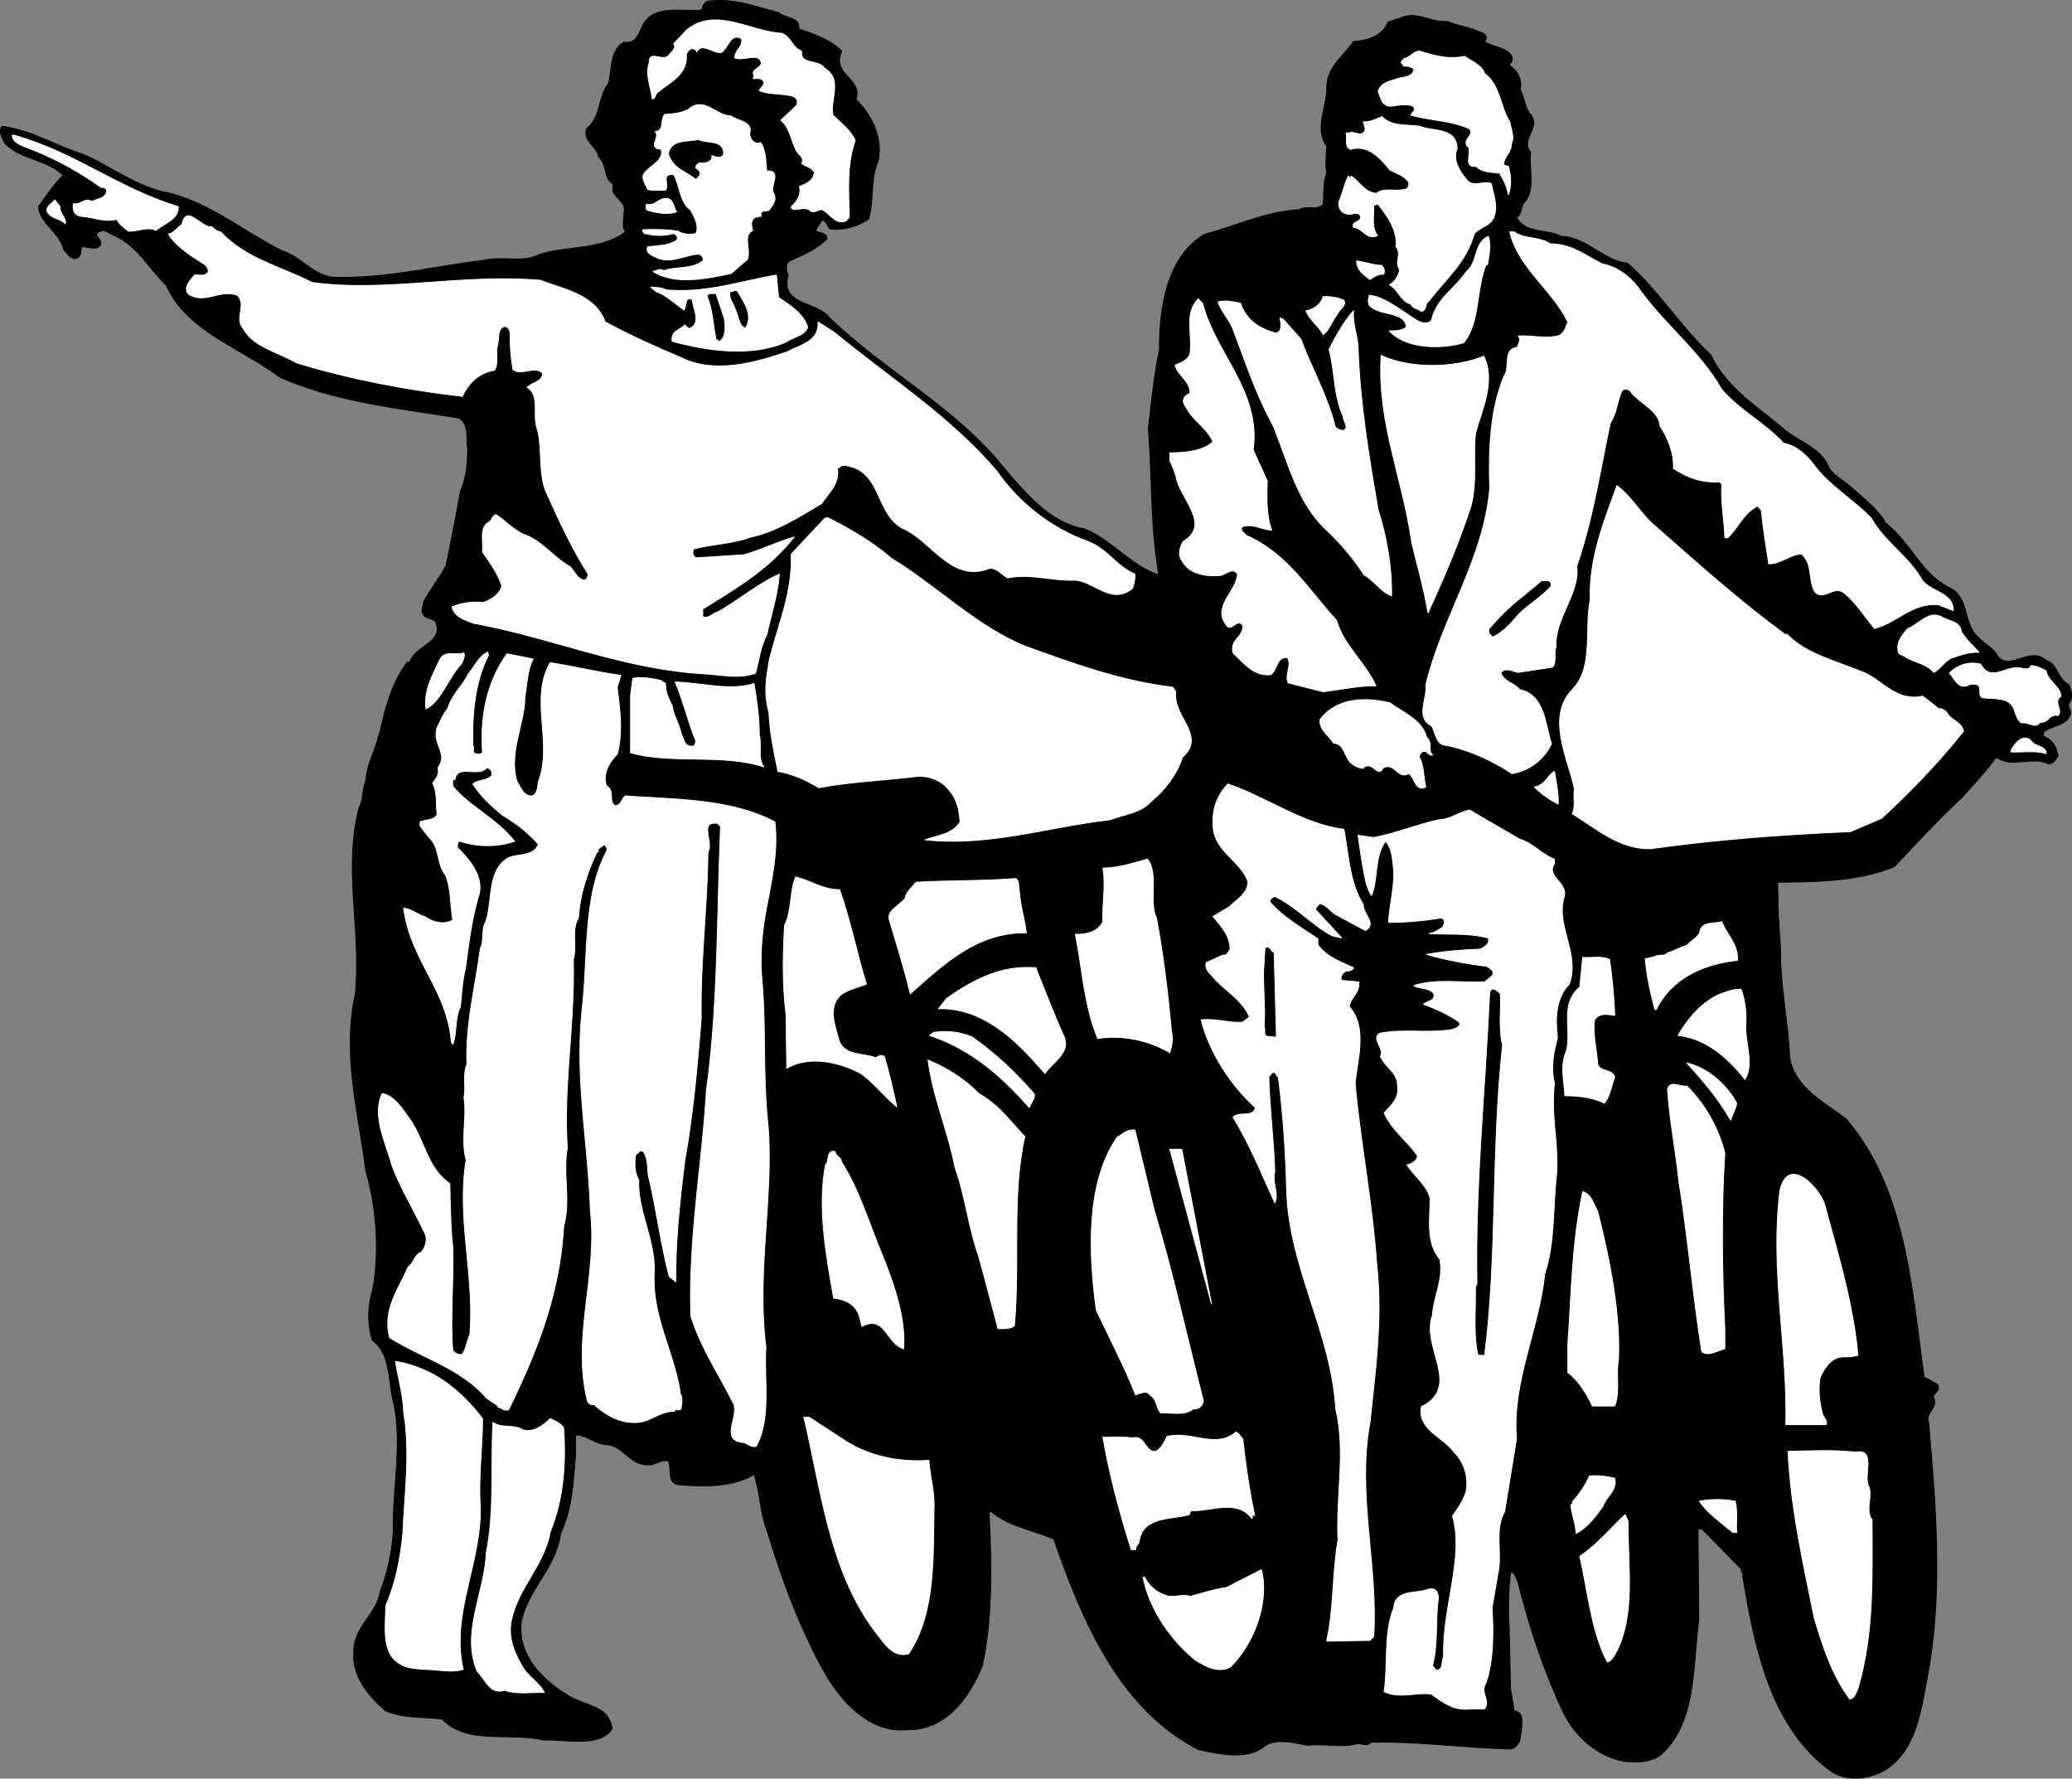 <svg xmlns="http://www.w3.org/2000/svg" width="278.542" height="239.054"><rect width="100%" height="100%" fill="#808080" stroke="none"/><path d="M238.968 118.57c5.504-.04 10.996-.13 15.699-2.098 3.082-3.25 5.644-6.086 9.101-9.301 1.63-1.824 3.16-3.445 4.602-5.402 2.113 1.55 4.723-.204 7 .902.648.02 1.008-.567 1.297-1.102-.2-1.086-.738-2.254-2-2.597l.101-.602c1.114-.898 3.141-.809 3.602-2.5.031-.559-.598-1.098-.102-1.5.403-.68.18-1.758-.199-2.398-1.465-.711-1.511-2.825-3-3.203-2.246-2.098-5.172 1.816-6.699-.899-.766-1.02-1.758-1.469-2.402-2.2-2.055-1.745-1.2-5.163-3.7-6.6-3.89-1.759-5.332-6.079-8.8-8.801-.852-1.641-3.102-3.442-4.5-4.7-.985-.902-2.38-1.578-3.098-2.699-1.082-2.84-4.187-3.469-6.3-5.398-3.466-2.93-7.473-5.36-9.602-9.801-3.989-3.703-7.094-8.746-11.2-12.3-3.23-.36-5.48-3.509-8.898-3.602-1.89-1.032-4.863-.313-6-2.598.734-.235.508-1.317 1-1.902 1.621-1.708.633-4.497.898-6.797-1.48-1.797 1.579-3.414-.101-5.203-.75-.915-.703-2.22-1.297-3.2.277-1.312-.309-2.437-1.203-3.097l-.297-.301a.898.898 0 0 0 .297-1.2c-.723-1.171-2.434-1.081-3.598-1.902.805-1.16-.726-1.16-1.402-1.597-1.168-.414-2.473-.594-3.598-1.102-2.07.191-3.601-1.113-5.601-.7l-2.399.802c-.73 1.89-2.668 2.472-4.601 2.597-1.395 2.035-3.825 3.567-3.598 6.602-.184 2.457-1.621 5.289 0 7.5-.094 1.074-.227 2.605 0 3.598-.543 1.257-.363 2.832-.5 4.203-.852.879-2.293.113-3.203.699-4.578.27-8.496 2.207-12.7 3.3-5.019 2.91-6.144 9.704-6.097 15.5-.723 3.43-1.082 7.165-1.5 10.598.508 6.375.285 12.274 1.2 18.301l.198 1.399c-3.77-1.262-6.335-4.727-10-6.2-5.468-.914-9.203-6.492-12.699-10.398-6.722-7.121-14.281-11.035-21.601-18-1.68-2.215-6.676-1.63-5.5-5.7-.32-.609-.32-1.195 0-1.8 1.797-.88 3.867-1.602 5.199-3.102-.028-.84-.973-.75-1.5-1 .078-.601.66-.965.8-1.5.583.086.716.762 1.102 1.2 2.043.238 3.711-.391 5.2-1.297.761-2.653.218-5.442 1.3-7.903.63-3.164-.945-6.222-3-8.199.973-2.883-3.39-3.289-1.902-6.5-1.578-1.559-3.649-2.234-5.797-3 .258-1.617-1.812-1.348-2.703-2.2-3.203-.769-5.95-1.984-9.598-1.5-.312.192-.672.552-.601 1l-.301.2c-2.695.16-6.024-.605-7.5 1.602-.774 1.168-.91 2.968-2.797 2.699-1.98 1.125-1.531 3.691-2.102 5.598-1.41 1.78-.96 4.484-2.898 6-.582 1.722 1.398 2.398 1.598 3.8 1.242 1.16.566 2.871 2 3.7-.625 1.828 1.894 2.007 1.402 3.902.043.851-.316 1.707.2 2.5-3.262 2.445-7.762 1.86-11.5 3-2.38 1.246-4.813.21-7.403.8-6.5.758-12.707 2.38-19.5 2.298-3.242.218-4.953-2.665-7.598-3.5-5.05-2.45-9.46-6.274-15.199-7.797-4.297-.727-7.715-3.47-11.602-5.203-3.855-1.192-6.914-3.262-11-3.797-.503.714.012 1.523.399 2.297 2.113 2.199 5.8 2.199 7.8 4.3-1.277 1.227-2.222 2.758-3.3 4.2.223 2.335 2.879 3.46 3.402 5.8.512.543 1.14 1.621 2 1 .399-.414.266-.863.399-1.398.722-.094 2.207.672 2.601-.402.145-.637-1.34-1.36 0-1.7.461-.289 1 .25 1.598.5 3.316 1.418 4.71 4.387 7.203 6.801 2.637 6.09 10.242 8.52 15.2 12.3 7.464 3.333 15.878 4.184 24 5.5 1.597.665 1.058 2.962 1.3 4.099-.016 1.968-.195 4.082-1 5.8-.547 3.32-1.266 6.742-1.902 9.903-.805 1.609-2.11 3.183-3 4.898-.055.402-.414 1.121-.098 1.7.45.636 1.215.5 1.7 1 1.089 2.831-2.645 3.1-3.5 5.402h-.302c-2.085 2.785-2.941 6.023-3.699 9.5l-.101.097c-.399 2.098-1.66 4.032-1.801 6.403-.488 1.093-.309 2.535-.899 3.597-2.156 8.477.32 16.125-.5 25-1.789 8.227.415 15.922 1.399 23.801 1.445 4.809 1.898 11.02.902 16.102-.672 2.117-.672 4.636 0 6.699 2.57 1.855 2.074 5.723 2.899 8.598 1.109 5.543-.239 11.527-.098 17.101-.188 2.93-.863 5.629-1.8 8.2-.458 2.874-3.653 4.722-3.5 8-.286 3.378 2.234 6.124 4.3 7.902 2.523 1.011 5.043.742 7.598 1.097 3.296 3.473 8.964 1.715 13.601 2.801 2.79-.14 7.559 1.074 9.2-1.5-.337-3.32-3.981-3.05-6.2-4.7-3.316-1.995-6.781-5.64-5.902-10.1 1.101-4.27 4.613-6.97 5.203-11.5 1.523-3.165 1.703-6.856 2-10.5v-2.7c1.504-.047 2.672 1.305 4.297 1.3 2.156.231 3.101 2.84 5.5 2.7.976.05 1.652-.762 2.703-.5.477 1.18-.332 3.203 1.7 3.2 3.277.277 7.015.277 9.8-1.4.86 2.575.77 5.184 1.797 7.7 2.078 6.8 4.23 12.598 7.5 18.602 2.363 4.261 6.367 8.582 11.402 8 5.223.09 8.375-4.59 10-8.602 1.39-6.656 1.254-13.629.899-20.5l.199-.3c2.316 2.085 5.648 2.534 8.5 3.8 3.805 10.93 8.8 22.856 19.5 28.3 2.574.54 6.219 1.395 8.601-.3 1.579-1.41 4.325-.555 6.102-.3 2.094-.255 4.523.374 6.5-.2.586-.144 1.352.441 1.898-.2 6.204-.171 12.864.774 18.801.9.68-.169.86-.485 1.2-1l.199-1.098c.113-1.176.496-2.93-.899-3l-.5-3-.199-8.5c-.156-2.516-.066-4.766.2-7.203.679.097.722.953 1 1.402 1.612 6.344 3.366 11.61 6 17.3 1.823 3.848 5.198 6.325 8.597 6.798 1.46.113 3.305.113 4.703-1 4.723-4.333 4.184-11.895 5-18l-.102-12.2c.094-.187.32-.054.5-.097l5.399 5.5c-.36.304.36.394.101.796 1.563 9.497 3.723 20.43 11.899 26.301 2.266 1.512 5.46 1.016 7.601-.398 3.891-2.77 4.473-7.676 5.5-13.2 1.899-10.82.954-22.421 0-33.3-.484-1.406 1.493-2.082.602-3.403.219-.66 1.027-.882.598-1.699l-1.801-1c-1.73-12.402-2.496-25.32-10.5-34.699-2.883-2.184-7.203-4.344-7.598-8.602-.238-4.789-1.273-9.511-1.199-14.199l-.3-4.5-.102-4.5"/><path fill="none" stroke="#000" stroke-linecap="square" stroke-miterlimit="2" stroke-width=".12" d="M238.968 118.57c5.504-.04 10.996-.13 15.699-2.098 3.082-3.25 5.644-6.086 9.101-9.301 1.63-1.824 3.16-3.445 4.602-5.402 2.113 1.55 4.723-.204 7 .902.648.02 1.008-.567 1.297-1.102-.2-1.086-.738-2.254-2-2.597l.101-.602c1.114-.898 3.141-.809 3.602-2.5.031-.559-.598-1.098-.102-1.5.403-.68.18-1.758-.199-2.398-1.465-.711-1.511-2.825-3-3.203-2.246-2.098-5.172 1.816-6.699-.899-.766-1.02-1.758-1.469-2.402-2.2-2.055-1.745-1.2-5.163-3.7-6.6-3.89-1.759-5.332-6.079-8.8-8.801-.852-1.641-3.102-3.442-4.5-4.7-.985-.902-2.38-1.578-3.098-2.699-1.082-2.84-4.187-3.469-6.3-5.398-3.466-2.93-7.473-5.36-9.602-9.801-3.989-3.703-7.094-8.746-11.2-12.3-3.23-.36-5.48-3.509-8.898-3.602-1.89-1.032-4.863-.313-6-2.598.734-.235.508-1.317 1-1.902 1.621-1.708.633-4.497.898-6.797-1.48-1.797 1.579-3.414-.101-5.203-.75-.915-.703-2.22-1.297-3.2.277-1.312-.309-2.437-1.203-3.097l-.297-.301a.898.898 0 0 0 .297-1.2c-.723-1.171-2.434-1.081-3.598-1.902.805-1.16-.726-1.16-1.402-1.597-1.168-.414-2.473-.594-3.598-1.102-2.07.191-3.601-1.113-5.601-.7l-2.399.802c-.73 1.89-2.668 2.472-4.601 2.597-1.395 2.035-3.825 3.567-3.598 6.602-.184 2.457-1.621 5.289 0 7.5-.094 1.074-.227 2.605 0 3.598-.543 1.257-.363 2.832-.5 4.203-.852.879-2.293.113-3.203.699-4.578.27-8.496 2.207-12.7 3.3-5.019 2.91-6.144 9.704-6.097 15.5-.723 3.43-1.082 7.165-1.5 10.598.508 6.375.285 12.274 1.2 18.301l.198 1.399c-3.77-1.262-6.335-4.727-10-6.2-5.468-.914-9.203-6.492-12.699-10.398-6.722-7.121-14.281-11.035-21.601-18-1.68-2.215-6.676-1.629-5.5-5.7-.32-.609-.32-1.195 0-1.8 1.797-.879 3.867-1.602 5.199-3.102-.027-.84-.973-.75-1.5-1 .078-.601.66-.965.8-1.5.583.086.716.762 1.102 1.2 2.043.238 3.711-.391 5.2-1.297.761-2.653.218-5.442 1.3-7.903.63-3.164-.945-6.222-3-8.199.973-2.883-3.39-3.289-1.902-6.5-1.578-1.559-3.649-2.234-5.797-3 .258-1.617-1.812-1.348-2.703-2.2-3.203-.769-5.95-1.984-9.598-1.5-.312.192-.672.552-.601 1l-.301.2c-2.695.16-6.024-.605-7.5 1.602-.774 1.168-.91 2.968-2.797 2.699-1.98 1.125-1.531 3.691-2.102 5.598-1.41 1.78-.96 4.484-2.898 6-.582 1.722 1.398 2.398 1.598 3.8 1.242 1.16.566 2.871 2 3.7-.625 1.828 1.894 2.007 1.402 3.902.043.851-.316 1.707.2 2.5-3.262 2.445-7.762 1.86-11.5 3-2.38 1.246-4.813.21-7.403.8-6.5.758-12.707 2.38-19.5 2.298-3.242.218-4.953-2.665-7.598-3.5-5.05-2.45-9.46-6.274-15.199-7.797-4.297-.727-7.715-3.47-11.602-5.203-3.855-1.192-6.914-3.262-11-3.797-.503.714.012 1.523.399 2.297 2.113 2.199 5.8 2.199 7.8 4.3-1.277 1.227-2.222 2.758-3.3 4.2.223 2.335 2.879 3.46 3.402 5.8.512.543 1.14 1.621 2 1 .399-.414.266-.863.399-1.398.722-.094 2.207.672 2.601-.402.145-.637-1.34-1.36 0-1.7.461-.289 1 .25 1.598.5 3.316 1.418 4.71 4.387 7.203 6.801 2.637 6.09 10.242 8.52 15.2 12.3 7.464 3.333 15.878 4.184 24 5.5 1.597.665 1.058 2.962 1.3 4.099-.016 1.968-.195 4.082-1 5.8-.547 3.32-1.266 6.742-1.902 9.903-.805 1.609-2.11 3.183-3 4.898-.055.402-.414 1.121-.098 1.7.45.636 1.215.5 1.7 1 1.09 2.831-2.645 3.1-3.5 5.402h-.302c-2.085 2.785-2.941 6.023-3.699 9.5l-.101.097c-.399 2.098-1.66 4.032-1.801 6.403-.488 1.093-.309 2.535-.899 3.597-2.156 8.477.32 16.125-.5 25-1.789 8.227.415 15.922 1.399 23.801 1.445 4.809 1.898 11.02.902 16.102-.672 2.117-.672 4.636 0 6.699 2.57 1.855 2.074 5.723 2.899 8.598 1.109 5.542-.239 11.527-.098 17.101-.187 2.93-.863 5.629-1.8 8.2-.458 2.874-3.653 4.722-3.5 8-.286 3.378 2.234 6.124 4.3 7.902 2.523 1.011 5.043.742 7.598 1.097 3.297 3.473 8.965 1.715 13.601 2.801 2.79-.14 7.559 1.074 9.2-1.5-.336-3.32-3.981-3.05-6.2-4.7-3.316-1.995-6.781-5.64-5.902-10.1 1.101-4.27 4.613-6.97 5.203-11.5 1.523-3.165 1.703-6.856 2-10.5v-2.7c1.504-.047 2.672 1.305 4.297 1.3 2.156.231 3.101 2.84 5.5 2.7.976.05 1.652-.762 2.703-.5.477 1.18-.332 3.203 1.7 3.2 3.277.277 7.015.277 9.8-1.4.86 2.575.77 5.184 1.797 7.7 2.078 6.8 4.23 12.598 7.5 18.602 2.363 4.261 6.367 8.582 11.402 8 5.223.09 8.375-4.59 10-8.602 1.39-6.656 1.254-13.629.899-20.5l.199-.3c2.316 2.085 5.648 2.534 8.5 3.8 3.805 10.93 8.8 22.856 19.5 28.3 2.574.54 6.219 1.395 8.601-.3 1.579-1.41 4.325-.555 6.102-.3 2.094-.255 4.523.374 6.5-.2.586-.144 1.352.441 1.898-.2 6.204-.171 12.864.774 18.801.9.68-.169.86-.485 1.2-1l.199-1.098c.113-1.176.496-2.93-.899-3l-.5-3-.199-8.5c-.156-2.516-.066-4.766.2-7.203.679.097.722.953 1 1.402 1.613 6.344 3.366 11.61 6 17.3 1.823 3.848 5.198 6.325 8.597 6.798 1.46.113 3.305.113 4.703-1 4.723-4.333 4.184-11.895 5-18l-.102-12.2c.094-.187.32-.054.5-.097l5.399 5.5c-.36.304.36.394.101.796 1.563 9.497 3.723 20.43 11.899 26.301 2.266 1.512 5.46 1.016 7.601-.398 3.891-2.77 4.473-7.676 5.5-13.2 1.899-10.82.954-22.421 0-33.3-.484-1.406 1.493-2.082.602-3.403.219-.66 1.027-.882.598-1.699l-1.801-1c-1.73-12.402-2.496-25.32-10.5-34.699-2.883-2.184-7.203-4.344-7.598-8.602-.238-4.789-1.273-9.511-1.199-14.199l-.3-4.5zm0 0"/><path fill="#fff" d="M90.57 5.87c.41.656-.313 1.063-.602 1.5-.836 1.09-2.723-.844-2.7 1.102-.566 1.609.247 3.183.399 4.797.523.05.387-.758.8-.899 1.61-1.344 3.997-2.336 3.801-5 .06-.348.329-.664.602-.8.27-.09.719.046.797.402.687-1.344 2.172.23 3.3.097.985-.68 1.212-2.66 2.7-1.898.312 1.039-.86 1.488-.899 2.598 1.165.558 3.325-.926 3.602.8-.41.703-1.445.836-1 1.602l-.102.398c.329.008 1.184-.172 1.399.403.148.55-.484.82-.598 1.199 1.418.61 3.176.34 4.598.8.465.169.738.891.3 1.298l-2 1.902c1.223.93 1.403 2.91 2.2 4.3.371.41 1 .86.601 1.5.489.395 1.434.532 1.7 1.2-.13 1.129-.938 1.445-2 1.898.297.989-.29 2.024-1.098 2.7.09.941 1.617-.184 2.5.5.469.53 1.098-.141 1.598-.098 1.074.406 1.797 2.16 3.3 1.5l.399-.5c-.059-3.567-.375-6.852.8-10.3-.632-1.411-1.894-2.31-3-3.4-.425-2.105 1.376-4.761-1.097-6.3-.855-1.25-3.375-.395-3.102-2.3-1.355-.524-1.355-1.919-2.699-2.4-4.281-.242-8.781-3.57-12.699-.5l-1.8 1.9"/><path fill="none" stroke="#fff" stroke-linecap="square" stroke-miterlimit="2" stroke-width=".12" d="M90.57 5.87c.41.656-.313 1.063-.602 1.5-.836 1.09-2.723-.844-2.7 1.102-.566 1.609.247 3.183.399 4.797.523.05.387-.758.8-.899 1.61-1.344 3.997-2.336 3.801-5 .059-.348.329-.664.602-.8.27-.09.719.046.797.402.687-1.344 2.172.23 3.3.097.985-.68 1.212-2.66 2.7-1.898.312 1.039-.86 1.488-.899 2.598 1.165.558 3.325-.926 3.602.8-.41.703-1.445.836-1 1.602l-.102.398c.329.008 1.184-.172 1.399.403.148.55-.484.82-.598 1.199 1.418.61 3.176.34 4.598.8.465.169.738.891.3 1.298l-2 1.902c1.223.93 1.403 2.91 2.2 4.3.371.41 1 .86.601 1.5.489.395 1.434.532 1.7 1.2-.13 1.129-.938 1.445-2 1.898.297.989-.29 2.024-1.098 2.7.09.94 1.617-.184 2.5.5.469.53 1.098-.141 1.598-.098 1.074.406 1.797 2.16 3.3 1.5l.399-.5c-.059-3.567-.375-6.852.8-10.3-.632-1.411-1.894-2.31-3-3.4-.425-2.105 1.376-4.761-1.097-6.3-.855-1.25-3.375-.395-3.102-2.3-1.355-.524-1.355-1.919-2.699-2.4-4.281-.242-8.781-3.57-12.699-.5zm0 0"/><path fill="#fff" d="M188.468 8.17c-.29.38.203.38.199.7.547-.004.996.086 1.402.399-.09 1.261-1.8 1.039-2.5 1.402-.922.265-1.957.535-2.3 1.598.343.828.48 2.085 1.8 2 .973-.137 2.324-.407 3 .101.27.57-.316.75-.402 1.102 2.695.773 5.262.683 7.8 1.797.97.824-.964 1.406-.199 2.402h.102c.527 1.074-.777 2.832 1.098 2.7.734.804 1.996.76 3.101.898.692 1.078 1.008 1.843 1.2 2.902.394-.969.437-2.453 0-3.8-.192-.142-.641-.005-.602-.4.004-.91 1.129-1.585 1-2.702.492-.864-.05-1.899-.2-2.899-1.288-1.926-1.245-4.937-3.398-6.5-.367-1.14-1.582-1.543-2.699-2.3-2.078.44-4.012-.055-6-.7-.89-.027-1.207.824-2.102 1l-.3.3"/><path fill="none" stroke="#fff" stroke-linecap="square" stroke-miterlimit="2" stroke-width=".12" d="M188.468 8.17c-.29.38.203.38.199.7.547-.004.996.086 1.402.399-.09 1.261-1.8 1.039-2.5 1.402-.922.265-1.957.535-2.3 1.598.343.828.48 2.085 1.8 2 .973-.137 2.324-.407 3 .101.27.57-.316.75-.402 1.102 2.695.773 5.262.683 7.8 1.797.97.824-.964 1.406-.199 2.402h.102c.527 1.074-.777 2.832 1.098 2.7.734.804 1.996.76 3.101.898.692 1.078 1.008 1.843 1.2 2.902.394-.969.437-2.453 0-3.8-.192-.142-.641-.005-.602-.4.004-.91 1.129-1.585 1-2.702.492-.864-.05-1.899-.2-2.899-1.288-1.926-1.245-4.937-3.398-6.5-.367-1.14-1.582-1.543-2.699-2.3-2.078.44-4.012-.055-6-.7-.89-.027-1.207.824-2.102 1zm0 0"/><path fill="#fff" d="M89.37 15.37c-.687.695.035 2.227-1.3 2.3.792.825-1.141 2.22.8 2.4.445 1.308-1.176 2.07-2 2.902-.93.836-.121 1.597.2 2.5.894.18 1.48.043 2.398.097.566-.773-.696-2.257 1.101-2.097.86 1.504.723 3.62 2.301 4.797.45.937 1.125 1.925.7 3.101-.657.223-1.825.133-2.403-.3-1.492-.243-3.16-.243-4.7-.2-.257.18.102.27.102.5 1.305.313 2.7.402 4 0 .274.133.723.535.399.899-.98.761-2.508.718-3.899.902-.32.851.535 1.121 1.098 1.398 2 1.028 3.848-.367 5.8-.398.34.121.747.523.5.898-1.464 1.157-3.534.707-5.199 1.301-.675-.324-.898.035-1.5.102 2.942 1.87 7.036 1.015 10.5.297l2.2-1.899c.547-1.344-.668-3.144.699-3.898-.152-.73-.332-1.36.402-1.801.254.082.434-.145.801-.102-.41-.851.625-.672 1-.8.477-.727 1.063-1.266.7-2.2-.805-.824 1.265-3.207-1-3.097-.122-1.235-.075-2.72-.802-3.801-.894.316-1.39-.45-1.5-1.102.559-1.824-1.644-1.777-2.5-2.5-1.98.047-3.554-2.699-5.699-.898-.914.539-2.086.629-3.199.7"/><path fill="none" stroke="#fff" stroke-linecap="square" stroke-miterlimit="2" stroke-width=".12" d="M89.37 15.37c-.687.695.035 2.227-1.3 2.3.792.825-1.141 2.22.8 2.4.445 1.308-1.176 2.07-2 2.902-.93.836-.121 1.597.2 2.5.894.18 1.48.043 2.398.097.566-.773-.696-2.258 1.101-2.097.86 1.504.723 3.62 2.301 4.797.45.937 1.125 1.925.7 3.101-.657.223-1.825.133-2.403-.3-1.492-.243-3.16-.243-4.7-.2-.257.18.102.27.102.5 1.305.313 2.7.402 4 0 .274.133.723.535.399.899-.98.761-2.508.718-3.899.902-.32.851.535 1.121 1.098 1.398 2 1.028 3.848-.367 5.8-.398.34.121.747.523.5.898-1.464 1.157-3.534.707-5.199 1.301-.675-.324-.898.035-1.5.102 2.942 1.87 7.036 1.015 10.5.297l2.2-1.899c.547-1.344-.668-3.144.699-3.898-.152-.73-.332-1.36.402-1.801.254.082.434-.145.801-.102-.41-.851.625-.672 1-.8.477-.727 1.063-1.266.7-2.2-.805-.824 1.265-3.207-1-3.097-.122-1.235-.075-2.72-.802-3.801-.894.316-1.39-.45-1.5-1.102.559-1.824-1.644-1.777-2.5-2.5-1.98.047-3.554-2.699-5.699-.898-.914.539-2.086.629-3.199.7zm0 0"/><path fill="#fff" d="M183.268 16.37c.094.461.454.91.102 1.399-.504.503-1.176.008-1.8 0v.101h-.602c.191.715-.305 1.887.601 2.2 2.38-.72 4.09 1.308 5.301 2.8.86.441 1.89.711 2.5 1.602.113.46-.113 1.043-.703 1-1.121.312-2.606-.317-3.598.5-1.527-.004-2.336-1.582-3.402-2.301l-.2.3c-.175-.074.005-.343-.199-.3-.605 1.125-.785 2.387-1.3 3.5-.024.82.289 1.406 1.101 1.598.63.21 1.348-.461 1.801.203.266 1.043-1.309.64-.902 1.597 1.261.078 1.664 1.742 3.199 1.102-.813-1.16-.453-2.465-.5-3.902.09-.317.36-.274.601-.297 1.243 1.554 2.641 3.535 2.399 5.699.824.941-.254 2.02.5 3.098-.215.859-.621 1.62-1.399 2 1.184.613 1.543 2.277 2.899 2.601.129.574 1.074.621 1.402 1 .754-.11.485-1.144 1-1.398 2.317-2.985 5.02-5.192 6.098-9 .676-.961 2.34-1.094 2.703-2.403.492-1.437-.094-2.968-.402-4.398-.817-.414-2.211.441-3.098-.3-1.094-1.24-2.129-2.77-1.5-4.4-.043-2.913-3.238-2.242-5-3-1.746-.277-3.773.087-5.102-1.3-.832.394-1.687.754-2.5.7"/><path fill="none" stroke="#fff" stroke-linecap="square" stroke-miterlimit="2" stroke-width=".12" d="M183.268 16.37c.094.461.454.91.102 1.399-.504.503-1.176.007-1.8 0v.101h-.602c.191.715-.305 1.887.601 2.2 2.38-.72 4.09 1.308 5.301 2.8.86.441 1.89.711 2.5 1.602.113.46-.113 1.043-.703 1-1.121.312-2.606-.317-3.598.5-1.527-.004-2.336-1.582-3.402-2.301l-.2.3c-.175-.074.005-.343-.199-.3-.605 1.125-.785 2.387-1.3 3.5-.024.82.289 1.406 1.101 1.598.63.21 1.348-.461 1.801.203.266 1.043-1.309.64-.902 1.597 1.261.078 1.664 1.742 3.199 1.102-.813-1.16-.453-2.465-.5-3.902.09-.317.36-.274.601-.297 1.243 1.554 2.641 3.535 2.399 5.699.824.941-.254 2.02.5 3.098-.215.859-.621 1.62-1.399 2 1.184.613 1.543 2.277 2.899 2.601.129.574 1.074.621 1.402 1 .754-.11.485-1.144 1-1.398 2.317-2.985 5.02-5.192 6.098-9 .676-.961 2.34-1.094 2.703-2.403.492-1.437-.094-2.968-.402-4.398-.817-.414-2.211.441-3.098-.3-1.094-1.24-2.129-2.77-1.5-4.4-.043-2.913-3.238-2.242-5-3-1.746-.277-3.773.087-5.102-1.3-.832.394-1.687.754-2.5.7zm0 0"/><path fill="#fff" d="M1.667 18.17c-.035 1.169 1.789 1.54 2.8 2 3.262 1.298 6.231 2.962 9.102 5 .371-.015.73.122.801.5-.207 1.06-1.195.97-2 1.4-1.086-.563-1.445.515-2.5.3-.16.89.152 1.566 1 1.7 1.719.09 3.07.855 4.797.402.43.722.883 1.039 1.601 1.597 1.262.07 2.567-.691 3.7-.097 1.16-1 3.05-1.45 3-3.204-7.961-2.386-14.035-7.382-22.098-9.597h-.203"/><path fill="none" stroke="#fff" stroke-linecap="square" stroke-miterlimit="2" stroke-width=".12" d="M1.667 18.17c-.035 1.169 1.789 1.54 2.8 2 3.262 1.298 6.231 2.962 9.102 5 .371-.015.73.122.801.5-.207 1.06-1.195.97-2 1.4-1.086-.563-1.445.515-2.5.3-.16.89.152 1.566 1 1.7 1.719.09 3.07.855 4.797.402.43.722.883 1.039 1.601 1.597 1.262.07 2.567-.691 3.7-.097 1.16-1 3.05-1.45 3-3.203-7.961-2.387-14.035-7.383-22.098-9.598zm0 0"/><path d="M89.968 20.67c.605 1.923 2.18 2.192 3.601 3.302.336-.301.649-.707.2-1.102-.137.035-.18-.187-.301-.2-.196-.53.3-.71.5-.901.879.101 1.78-.079 1.601-1 .313.023 1.438.652 1.598-.2-.07-1.715-2.184-1.129-3.297-1.699-1.453.348-3.566-.059-3.902 1.8"/><path fill="none" stroke="#000" stroke-linecap="square" stroke-miterlimit="2" stroke-width=".12" d="M89.968 20.67c.605 1.923 2.18 2.192 3.601 3.302.336-.301.649-.707.2-1.102-.137.035-.18-.187-.301-.2-.196-.53.3-.71.5-.901.879.101 1.78-.079 1.601-1 .313.023 1.438.652 1.598-.2-.07-1.715-2.184-1.129-3.297-1.699-1.453.348-3.566-.059-3.902 1.8zm0 0"/><path fill="#fff" d="M86.87 27.472c.059.203-.21.562.2.797 1.163.351 2.695.62 3.898.203-.438-.438-.348-1.875-1.5-1.801-1.055.058-1.414 1.05-2.598.8"/><path fill="none" stroke="#fff" stroke-linecap="square" stroke-miterlimit="2" stroke-width=".12" d="M86.87 27.472c.059.203-.21.562.2.797 1.163.351 2.695.62 3.898.203-.438-.438-.348-1.875-1.5-1.801-1.055.058-1.414 1.05-2.598.8zm0 0"/><path fill="#fff" d="M6.268 28.269c.426 1.164 1.73.984 2.5 1.8.266-.726-.812-1.36-.699-2.3l-.699-.899c-.36.445-1.035.762-1.102 1.399"/><path fill="none" stroke="#fff" stroke-linecap="square" stroke-miterlimit="2" stroke-width=".12" d="M6.268 28.269c.426 1.164 1.73.984 2.5 1.8.266-.726-.812-1.36-.699-2.3l-.699-.899c-.36.445-1.035.762-1.102 1.399zm0 0"/><path fill="#fff" d="M24.468 30.17c-.72.477-1.035 1.106-1.801 1.302.855 1.558 3.242 3.09 4.902 4.097.184.25.77.926.2 1.2-.376.402-1.051.132-1.602.203-.527.648-1.652 1.683-.797 2.597 2.293 1.336 4.094-.734 6.5.102 1.328 1.101-.293 3.035.7 4.3 1.394 2.696 4.812 3.325 7.3 4.798 7.145 2.171 14.613 3.613 22.297 4.5.73-1.7 2.215-3.184 4.3-3.5.618-.899.122-2.247.403-3.297.258-.84-.012-2.012.7-2.5.64-.32.952.308 1 .797 0 1.539.089 3.292.398 4.902 1.129.91 2.886-.621 4 .5-.168 1.265-1.43 1.176-2.098 1.898 1.75.989.715 3.778 1.297 5.403.855 2.648.047 6.52 1.5 9.199 1.652 3.664 3.273 7.129 5.402 10.5-.062.363-.152.77-.601.8-.809-.163-1.258-1.199-1.801-1.8-2.293-1.246-3.824-3.586-6.399-4.402-1.296-.668-2.195-1.614-3.398-2.5-.508-.329-.687.527-1 .8-1.531.762-.855 2.563-1 4.102.91 1.387 2.035 2.824 2.598 4.598-.34 1.152-1.465 1.87-2.5 2.203-1.575-.153-2.97.074-4.2.597.329 1.367 1.68 1.727 2.899 2.2 10.527 1.914 19.887 6.14 31 6.8 2.34.106 4.637.739 6.902-.097.48-1.73.66-3.621 1.5-5.102.598-2.75 1.5-5.45 1.7-8.2-2.81 1.22-5.555 3.56-8.301 5.098-.676.13-1.258.985-2 .602v-1c4.656-2.937 8.75-5.234 12.3-9.7-2.246.641-4.496 1.766-6.8 2.4l-6.399.402c-.476-.227-.52-.766-.3-1.204 2.48-.64 5.226-.687 7.699-1.597 3.511-.754 6.48-2.735 9.5-4.5.804-1.293 2.472-2.645 2.101-4.7.371-.195.551-.511 1.098-.402 4.898.703 3.953 6.371 7.601 8.403 3.954 1.66 6.657 7.507 11.801 5.398 1.02-.004 1.606.895 2.399 1.3 3.074-.628 6.047.45 9.101.302 2.66.238 4.82 3.39 7.7 1.097.136-.59.359-1.172.3-1.898-2.55-1.121-3.676-3.371-6.3-4.403-4.981-1.757-9.344-5.222-12.301-9.5-6.313-7.378-14.551-12.597-21.801-18.597l-2.2-1.403c.227 2.633-2.519 3.13-4.097 4-4.273 1.47-9.805 3.043-14.3.801-3.337-1.402-6.938-3.023-10.2-4.8-1.46-3.758-5.512-4.344-8.703-5.598-10.668-.906-20.703 1.66-30.7.3-4.449-2.242-8.902-3.187-12.3-6.8-.52-.074-.79-.344-1.2-.7-1.48.22-3.37-3.199-4-.3"/><path fill="none" stroke="#fff" stroke-linecap="square" stroke-miterlimit="2" stroke-width=".12" d="M24.468 30.17c-.72.477-1.035 1.106-1.801 1.302.855 1.558 3.242 3.09 4.902 4.097.184.25.77.926.2 1.2-.376.402-1.051.132-1.602.203-.527.648-1.652 1.683-.797 2.597 2.293 1.336 4.094-.734 6.5.102 1.328 1.101-.293 3.035.7 4.3 1.394 2.696 4.812 3.325 7.3 4.798 7.145 2.171 14.613 3.613 22.297 4.5.73-1.7 2.215-3.184 4.3-3.5.618-.899.122-2.247.403-3.297.258-.84-.012-2.012.7-2.5.64-.32.952.308 1 .797 0 1.539.09 3.292.398 4.902 1.129.91 2.886-.621 4 .5-.168 1.265-1.43 1.176-2.098 1.898 1.75.989.715 3.778 1.297 5.403.855 2.648.047 6.52 1.5 9.199 1.652 3.664 3.273 7.129 5.402 10.5-.062.363-.152.77-.601.8-.809-.163-1.258-1.199-1.801-1.8-2.293-1.246-3.824-3.586-6.399-4.402-1.296-.668-2.195-1.614-3.398-2.5-.508-.329-.687.527-1 .8-1.531.762-.855 2.563-1 4.102.91 1.387 2.035 2.824 2.598 4.598-.34 1.152-1.465 1.87-2.5 2.203-1.575-.153-2.97.074-4.2.597.329 1.367 1.68 1.727 2.899 2.2 10.527 1.914 19.887 6.14 31 6.8 2.34.106 4.637.739 6.902-.097.48-1.73.66-3.621 1.5-5.102.598-2.75 1.5-5.45 1.7-8.2-2.81 1.22-5.555 3.56-8.301 5.099-.676.128-1.258.984-2 .601v-1c4.656-2.937 8.75-5.234 12.3-9.7-2.246.641-4.496 1.766-6.8 2.4l-6.399.402c-.476-.227-.52-.766-.3-1.203 2.48-.641 5.226-.688 7.699-1.598 3.511-.754 6.48-2.735 9.5-4.5.804-1.293 2.472-2.645 2.101-4.7.371-.195.551-.511 1.098-.402 4.898.703 3.953 6.371 7.601 8.403 3.954 1.66 6.657 7.507 11.801 5.398 1.02-.004 1.606.895 2.399 1.3 3.074-.628 6.047.45 9.101.302 2.66.238 4.82 3.39 7.7 1.097.136-.59.359-1.172.3-1.898-2.55-1.121-3.676-3.371-6.3-4.402-4.981-1.758-9.344-5.223-12.301-9.5-6.313-7.38-14.551-12.598-21.801-18.598l-2.2-1.402c.227 2.632-2.519 3.128-4.097 4-4.273 1.468-9.805 3.042-14.3.8-3.337-1.402-6.938-3.023-10.2-4.8-1.46-3.758-5.512-4.344-8.703-5.598-10.668-.906-20.703 1.66-30.7.3-4.449-2.242-8.902-3.187-12.3-6.8-.52-.074-.79-.344-1.2-.7-1.48.22-3.37-3.199-4-.3zm0 0"/><path fill="#fff" d="M202.968 31.17c1.093 4.786 5.683 7.755 7.8 12.099-.316.742-.359 1.28-1.101 1.8-1.824.563-3.805-.066-5.598.102.442.324.082 1.047-.101 1.5-2.067.265-.852 2.738-1.801 3.898-1.883 4.649-2.063 9.91-1.899 15.102-.84 9.523-6.421 17.308-8.601 26.398.246 1.848-1.465 4.41.8 5.5.524.938.571 2.512 1.903 2.602 3.211.629 6.137 2.023 8.898 3.8 2.461-.425 4.305-1.956 5.301-4-.863-2.726-.906-6.593-4.3-7.3-.747-.914-2.008-1.004-2.5-2.2.492-.874 1.574-.245 2.3-.1l4.598-.7c.66-.524.164-1.828.5-2.7-.156-4.035 3.266-7.14 2.8-10.902 2.13-6.136 3.165-12.843 4.5-19.199.872-1.34.915-2.777 1.5-4.2.27-.558.81-.425 1.2-.1 1.05 1.566 3.887 2.558 4 4.699 1.055 1.636 1.867 3.574 1.8 5.703 1.91 1.246 3.755 1.918 6.2 1.797l.3.3c-.179 2.567.36 4.864.403 7.2h.398c1.54-1.485 2.036-3.192 3.899-4.2.207-.074.34.242.601.5.235 2.399.641 4.782 1 7.2 1.665.058 2.97-1.336 4.399-1.297 1.629 1.308.82 3.738 1.902 5.199 1.305.969 2.43-1.012 3.801 0 1.598 1.285 2.766 3.129 4.098 4.8 3.125-.769 4.968-3.468 8.601-3.202l2 .8c.082-2.375-2.797-2.465-4.101-4-2.07-3.547-4.907-4.988-6.899-8.398-2.281-2.442-5.836-4.512-7.8-7.3-.915-1.216-2.266-2.474-4-2.802-2.676-2.867-5.692-4.261-8.301-7.199-3.016-5.3-7.739-8.719-11.301-13.8-1.074-1.4-2.785-2.75-4.797-3.098-2.129-1.09-4.242-2.754-7-2.703-1.383-.997-3.453-.594-4.8-1.598h-.602"/><path fill="none" stroke="#fff" stroke-linecap="square" stroke-miterlimit="2" stroke-width=".12" d="M202.968 31.17c1.093 4.786 5.683 7.755 7.8 12.099-.316.742-.359 1.28-1.101 1.8-1.824.563-3.805-.066-5.598.102.442.324.082 1.047-.101 1.5-2.067.265-.852 2.738-1.801 3.898-1.883 4.649-2.063 9.91-1.899 15.102-.84 9.523-6.421 17.308-8.601 26.398.246 1.848-1.465 4.41.8 5.5.524.938.571 2.512 1.903 2.602 3.211.629 6.137 2.023 8.898 3.8 2.461-.425 4.305-1.956 5.301-4-.863-2.726-.906-6.593-4.3-7.3-.747-.914-2.008-1.004-2.5-2.2.492-.874 1.574-.245 2.3-.1l4.598-.7c.66-.524.164-1.828.5-2.7-.156-4.035 3.266-7.14 2.8-10.902 2.13-6.136 3.165-12.843 4.5-19.199.872-1.34.915-2.777 1.5-4.2.27-.558.81-.425 1.2-.1 1.05 1.566 3.887 2.558 4 4.699 1.055 1.636 1.867 3.574 1.8 5.703 1.91 1.246 3.755 1.918 6.2 1.797l.3.3c-.179 2.567.36 4.864.403 7.2h.398c1.54-1.485 2.036-3.192 3.899-4.2.207-.074.34.242.601.5.235 2.399.641 4.782 1 7.2 1.665.058 2.97-1.336 4.399-1.297 1.629 1.308.82 3.738 1.902 5.199 1.305.969 2.43-1.012 3.801 0 1.598 1.285 2.766 3.129 4.098 4.8 3.125-.769 4.968-3.468 8.601-3.202l2 .8c.082-2.375-2.797-2.465-4.101-4-2.07-3.547-4.907-4.988-6.899-8.398-2.281-2.442-5.836-4.512-7.8-7.3-.915-1.216-2.266-2.474-4-2.802-2.676-2.867-5.692-4.261-8.301-7.199-3.016-5.3-7.739-8.719-11.301-13.8-1.074-1.4-2.785-2.75-4.797-3.098-2.129-1.09-4.242-2.754-7-2.703-1.383-.997-3.453-.594-4.8-1.598zm0 0"/><path fill="#fff" d="M197.07 36.57c-1.56 2.312-3.989 3.57-4.602 6.402-.332.632-1.32.453-1.801.199-2.176-1.274-4.29-3.211-6.598-3.5-.168.695-.258 1.37.399 1.7 1.504 1.065 4.34.526 4.601 2.6-.578.489-1.476.489-2.3.5 2.085 2.329 6.675 2.555 10 1.598 2.253-2.777 1.624-7.144 3-10.5h.199c.18-1.187.539-2.582.101-3.8-1.992.859-1.363 3.558-3 4.8"/><path fill="none" stroke="#fff" stroke-linecap="square" stroke-miterlimit="2" stroke-width=".12" d="M197.07 36.57c-1.56 2.312-3.989 3.57-4.602 6.402-.332.632-1.32.453-1.801.199-2.176-1.274-4.29-3.211-6.598-3.5-.168.695-.258 1.371.399 1.7 1.504 1.065 4.34.526 4.601 2.6-.578.489-1.476.489-2.3.5 2.085 2.329 6.675 2.555 10 1.598 2.253-2.777 1.624-7.144 3-10.5h.199c.18-1.187.539-2.582.101-3.8-1.992.859-1.363 3.558-3 4.8zm0 0"/><path fill="#fff" d="M182.37 35.07c.047 1.292.95 1.831 1.797 2.5.547-.352 1.039-.759 1.8-.7.321-.375.051-.824-.199-1.2-1.324-.03-2.226-.48-3.398-.6"/><path fill="none" stroke="#fff" stroke-linecap="square" stroke-miterlimit="2" stroke-width=".12" d="M182.37 35.07c.047 1.292.95 1.831 1.797 2.5.547-.352 1.039-.759 1.8-.7.321-.375.051-.824-.199-1.2-1.324-.03-2.226-.48-3.398-.6zm0 0"/><path fill="#fff" d="M89.57 38.972c-.618-.36-1.38-.317-2.102-.403.254.262.496.356.699.602 1.46.52 2.453 1.555 3.8 2.5.36-.496.048-1.934 1.102-1.402.07 1.175 1.196 3.023-.199 3.8-.363.211-.633-.238-.8-.398-.688.7-1.946.836-1.7 2.2 4.66 1.288 10.645 2.144 15.297.1.973-.699 2.547-.835 2.902-2-.535-1.85-2.379-2.93-3.902-4l-.297-3c-4.977.829-9.25 2.45-14.8 2"/><path fill="none" stroke="#fff" stroke-linecap="square" stroke-miterlimit="2" stroke-width=".12" d="M89.57 38.972c-.618-.36-1.38-.317-2.102-.403.254.262.496.356.699.602 1.46.52 2.453 1.555 3.8 2.5.36-.496.048-1.934 1.102-1.402.07 1.175 1.196 3.023-.199 3.8-.363.211-.633-.238-.8-.398-.688.7-1.946.836-1.7 2.2 4.66 1.288 10.645 2.144 15.297.1.973-.699 2.547-.835 2.902-2-.535-1.85-2.379-2.929-3.902-4l-.297-3c-4.977.829-9.25 2.45-14.8 2zm0 0"/><path d="M98.268 39.269c-.226.828.497 1.503.7 2.3.425.73.425 2.082 1.199 2.403.937-1.582-.234-3.29-1.098-4.703-.261-.344-.441.152-.8 0"/><path fill="none" stroke="#000" stroke-linecap="square" stroke-miterlimit="2" stroke-width=".12" d="M98.268 39.269c-.226.828.497 1.503.7 2.3.425.73.425 2.082 1.199 2.403.937-1.582-.234-3.29-1.098-4.703-.261-.344-.441.152-.8 0zm0 0"/><path d="M95.167 39.769c.762 1.812.805 3.835 1.203 5.8.145-.074.234.106.297.2.883-.543.703-1.985.601-2.899l-1.101-3.3c-.328.077-.777-.15-1 .199"/><path fill="none" stroke="#000" stroke-linecap="square" stroke-miterlimit="2" stroke-width=".12" d="M95.167 39.769c.762 1.812.805 3.835 1.203 5.8.145-.074.234.106.297.2.883-.543.703-1.985.601-2.899l-1.101-3.3c-.328.077-.777-.15-1 .199zm0 0"/><path fill="#fff" d="M175.57 41.769c.456 1.253 1.538 1.835 2.3 3.203.813-.555 1.172-1.817 1.898-2.703.22-.688 1.301-1.137.899-1.899-.813-.41-1.938-.543-2.797-.5-.223.945-1.258 1.758-2.3 1.899"/><path fill="none" stroke="#fff" stroke-linecap="square" stroke-miterlimit="2" stroke-width=".12" d="M175.57 41.769c.456 1.253 1.538 1.835 2.3 3.203.813-.555 1.172-1.817 1.898-2.703.22-.688 1.301-1.137.899-1.899-.813-.41-1.938-.543-2.797-.5-.223.945-1.258 1.758-2.3 1.899zm0 0"/><path fill="#fff" d="M159.968 47.57c-.32.898-1.266 1.21-2 1.5.375 1.464 2.086 2.14 2 3.8-.996.41-1.13 1.133-.5 1.899.988 1.886 2.699 2.652 3.601 4.601-1.441 1.29-3.691 1.473-5.8 1.5v1.102c.308.488.535 1.254.8 1.898.317 2.957 4.91 6.555 1 8.899-.457.761-.816 1.796-.101 2.703.816 1.523 2.886 2.02 4.8 1.898.918.074 1.864-1.32 2.602-.2-.2 2.481-3.664 4.462-1.3 7.099.698.332 1.327-1.2 2-.2.093 1.614-1.798 1.883-1.302 3.7 1.485 1.332 2.7 3.175 5.102 2.902.926-.762.703-2.38 2.2-2.3.663 1.136-.419 2.214.097 3.398l4.703 1.203c2.297-.27 4.906-.856 7.098-.801-1.559-3.34-4.262-5.32-5.301-8.8-3.774-4.126-6.61-8.985-12.098-11.4-.316-.331-1.035-.824-.5-1.202 1.352-.434 2.614.421 3.899.5-.746-1.88-.7-4.579-.598-6.598l-1.902-4.2c1.078-7.82-5.086-12.995-6.801-19.702l-.598-.598c-1.96 2.086-.703 4.648-1.101 7.398"/><path fill="none" stroke="#fff" stroke-linecap="square" stroke-miterlimit="2" stroke-width=".12" d="M159.968 47.57c-.32.898-1.266 1.21-2 1.5.375 1.464 2.086 2.14 2 3.8-.996.41-1.13 1.133-.5 1.899.988 1.886 2.699 2.652 3.601 4.601-1.441 1.29-3.691 1.473-5.8 1.5v1.102c.308.488.535 1.254.8 1.898.317 2.957 4.91 6.555 1 8.899-.457.761-.816 1.796-.101 2.703.816 1.523 2.886 2.02 4.8 1.898.918.074 1.864-1.32 2.602-.2-.2 2.481-3.664 4.462-1.3 7.099.698.332 1.327-1.2 2-.2.093 1.614-1.798 1.883-1.302 3.7 1.485 1.332 2.7 3.175 5.102 2.902.926-.762.703-2.38 2.2-2.3.663 1.136-.419 2.214.097 3.398l4.703 1.203c2.297-.27 4.906-.856 7.098-.801-1.559-3.34-4.262-5.32-5.301-8.8-3.774-4.126-6.61-8.985-12.098-11.4-.316-.331-1.035-.824-.5-1.202 1.352-.434 2.614.421 3.899.5-.746-1.88-.7-4.579-.598-6.598l-1.902-4.2c1.078-7.82-5.086-12.995-6.801-19.702l-.598-.598c-1.96 2.086-.703 4.648-1.101 7.398zm0 0"/><path fill="#fff" d="M171.167 57.269c2.07 5.011 3.242 10.457 7.3 14.101 1.79 1.711 3.544 3.781 4.903 5.899 1.434.808 2.242 2.292 3.7 2.8.073-3.84-.692-8.113-1.802-11.5-1.23-7.187-2.445-14.297-2.699-21.898-.062-1.668-.781-3.156-.601-4.902-1.305 1.433-2.387 3.367-3.301 5.203.781 2.8.601 6.265 1.902 9-.043.64.903 1.496 0 1.898-.445-.09-.898-.18-1.101-.601-1.012-4.122-3.172-7.86-4.598-11.7l-2.402-2.699c-.086-.074-.309.063-.399-.2.043.575.492 1.97-.601 2.099-2.145-.622-3.899-1.657-4.7-4-.91-.223-2.125-.45-3-.2.243 1.059 1.504 2.407 2 3.7 1.575 4.152 2.97 8.425 5.102 12.402l.297.598"/><path fill="none" stroke="#fff" stroke-linecap="square" stroke-miterlimit="2" stroke-width=".12" d="M171.167 57.269c2.07 5.011 3.242 10.457 7.3 14.101 1.79 1.711 3.544 3.781 4.903 5.899 1.434.808 2.242 2.292 3.7 2.8.073-3.84-.692-8.113-1.802-11.5-1.23-7.187-2.445-14.297-2.699-21.898-.062-1.668-.781-3.156-.601-4.902-1.305 1.433-2.387 3.367-3.301 5.203.781 2.8.601 6.265 1.902 9-.043.64.903 1.496 0 1.898-.445-.09-.898-.18-1.101-.601-1.012-4.122-3.172-7.86-4.598-11.7l-2.402-2.699c-.086-.074-.309.063-.399-.2.043.575.492 1.97-.601 2.099-2.145-.622-3.899-1.657-4.7-4-.91-.223-2.125-.45-3-.2.243 1.059 1.504 2.407 2 3.7 1.575 4.152 2.97 8.425 5.102 12.402zm0 0"/><path fill="#fff" d="M185.667 47.769c-.55 9.066 2.914 16.539 4.101 25.101.75 3.137 1.649 6.242 2.2 9.5 2.058-4.473 4.129-9.336 5.699-14.101.996-3.243.32-7.114.703-10.098.879-3.18 2.723-6.961 1.098-10.3-3.957 1.632-9.942 1.722-13.801-.102"/><path fill="none" stroke="#fff" stroke-linecap="square" stroke-miterlimit="2" stroke-width=".12" d="M185.667 47.769c-.55 9.066 2.914 16.539 4.101 25.101.75 3.137 1.649 6.242 2.2 9.5 2.058-4.473 4.129-9.336 5.699-14.101.996-3.243.32-7.114.703-10.098.879-3.18 2.723-6.961 1.098-10.3-3.957 1.632-9.942 1.722-13.801-.102zm0 0"/><path fill="#fff" d="M213.768 80.67c-.796 3.977.508 9.06-2.398 12-3.574 3.72-.559 9.302.297 13.4-.223.94.18 2.335-.297 3.3 3.223 2.004 6.371 4.797 10.5 4.7 9.012-1.255 17.516-1.884 26.898-2.301l4.2-1.797c4.105-3.817 7.66-7.508 11-11.703-.282-1.293-1.856-1.516-2.301-2.598-.274-.137-.5-.496-1-.402l-2.2-1.7c-3.421.75-5.218-1.902-7.699-3.097-3.55-1.504-8.007-2.54-10.5-5.203h-.3c-6.34-4.672-11.785-9.579-17.5-14.598-1.801-1.461-3.059-3.89-5.098-5.402-1.742 4.796-3.766 9.656-3.602 15.402"/><path fill="none" stroke="#fff" stroke-linecap="square" stroke-miterlimit="2" stroke-width=".12" d="M213.768 80.67c-.796 3.977.508 9.06-2.398 12-3.574 3.72-.559 9.302.297 13.4-.223.94.18 2.335-.297 3.3 3.223 2.004 6.371 4.797 10.5 4.7 9.012-1.255 17.516-1.884 26.898-2.301l4.2-1.797c4.105-3.817 7.66-7.508 11-11.703-.282-1.293-1.856-1.516-2.301-2.598-.274-.137-.5-.496-1-.402l-2.2-1.7c-3.421.75-5.218-1.902-7.699-3.097-3.55-1.504-8.007-2.54-10.5-5.203h-.3c-6.34-4.672-11.785-9.579-17.5-14.598-1.801-1.461-3.059-3.89-5.098-5.402-1.742 4.796-3.766 9.656-3.602 15.402zm0 0"/><path fill="#fff" d="M106.37 74.472c.18 5.09-1.71 9.32-2.902 14-.473 2.656-.836 4.68-.098 7.297.117 2.738.66 5.167 1.2 7.902 2.023.37 3.823 1.18 5.5 2.2 4.265-.798 8.718-.977 13.097-1.5 1.785-.196 3.496.612 4.402 1.8 1.164 1.336 1.344 2.64 1.5 4.3-1.012 1.669-3.082 1.805-4.699 2.4 8.637.933 16.602-1.767 24.898-2.7 1.875-.73 4.125-.91 5.399-2.402 1.832-1.477 3.496-3.547 4.3-6 3.29-2.903-1.39-5.47-.898-8.797l-.402-.602c-6.973-.84-13.41-3.18-19.797-5.5-6.48-2.586-12.063-8.21-18-11.8-2.477-2.169-5.582-3.97-8.602-5.5l-.398.1-4.5 4.802"/><path fill="none" stroke="#fff" stroke-linecap="square" stroke-miterlimit="2" stroke-width=".12" d="M106.37 74.472c.18 5.09-1.71 9.32-2.902 14-.473 2.656-.836 4.68-.098 7.297.117 2.738.66 5.167 1.2 7.902 2.023.37 3.823 1.18 5.5 2.2 4.265-.798 8.718-.977 13.097-1.5 1.785-.196 3.496.612 4.402 1.8 1.164 1.336 1.344 2.64 1.5 4.3-1.012 1.669-3.082 1.805-4.699 2.4 8.637.933 16.602-1.767 24.898-2.7 1.875-.73 4.125-.91 5.399-2.402 1.832-1.477 3.496-3.547 4.3-6 3.29-2.903-1.39-5.47-.898-8.797l-.402-.602c-6.973-.84-13.41-3.18-19.797-5.5-6.48-2.586-12.063-8.21-18-11.8-2.477-2.169-5.582-3.97-8.602-5.5l-.398.1zm0 0"/><path d="M204.87 80.17c-1.844 1.415-3.059 2.677-4.602 4.4-.12.527.239.706.399.902 1.371-.602 2.496-1.95 3.5-3.102 1.2-1.187 2.91-2.18 4.203-3.601.238-.739-.617-.649-1.102-.598l-2.398 2"/><path fill="none" stroke="#000" stroke-linecap="square" stroke-miterlimit="2" stroke-width=".12" d="M204.87 80.17c-1.844 1.415-3.059 2.677-4.602 4.4-.12.527.239.706.399.902 1.371-.602 2.496-1.95 3.5-3.102 1.2-1.187 2.91-2.18 4.203-3.601.238-.739-.617-.649-1.102-.598zm0 0"/><path fill="#fff" d="M255.167 87.472c-.031.55.781.593 1.101.898 1.165.688 2.696.82 3.7 2 .886-.414 1.289-1.36 2.3-1.898 1.196-.407 2.364-.856 3.801-.801-.625-.64-1.886-1.856-2.402-2.8-.16-1.438-1.781-1.349-2.7-2-1.824-.837-3.085 1.144-4.5 1.6-.609.758-1.554 1.66-1.3 3"/><path fill="none" stroke="#fff" stroke-linecap="square" stroke-miterlimit="2" stroke-width=".12" d="M255.167 87.472c-.031.55.781.593 1.101.898 1.165.688 2.696.82 3.7 2 .886-.414 1.289-1.36 2.3-1.898 1.196-.407 2.364-.856 3.801-.801-.625-.64-1.886-1.856-2.402-2.8-.16-1.438-1.781-1.349-2.7-2-1.824-.837-3.085 1.144-4.5 1.6-.609.758-1.554 1.66-1.3 3zm0 0"/><path fill="#fff" d="M62.968 90.57c-.79 1.59-2.23 2.808-2.801 4.699-.598.718-.914 1.574-1.399 2.5-.73 2.265 1.567 3.48.102 5.402.25 1.004-.293 1.453-.703 2.098.68 1.335.41 2.91.601 4.203-.37.777-1.496.644-2.3 1v.5c.355.492.984 1.347 1.5 1.898 1.105 1.297.789 3.32 1.902 4.7.777 1.859.645 3.976 1 6.1-1.348.712-2.785.216-3.8-.5-.966-.23-1.731-1.038-2.802-1.1.891 6.991 5.887 10.995 6.399 18l.203.3c.543-1.273.273-3.613 1-5 .219-1.719.262-3.52.7-5.2.417-3.136.823-6.464 1.698-9.5 1.016-2.769-1.234-5.198-2.8-6.8.035-.336.035-.785.402-.8 2.29.78 5.078.78 7.297 0-2.309-3-6-4.622-8.297-7.4.004-.28-.133-.64.098-.901h.199c.293-2.125 3.215-.235 4.3-1.598.536.105.805.687.602 1.098-.742.714-1.777.492-2.5 1.101.996 1.504 2.121 2.676 4 4.2 1.946 1.175 3.383 2.3 4.801 3.902-.605 1.636-2.723 1.277-4 1.797-2.953 1.64-2.098 5.917-3.102 8.703-.57.859-.164 2.523-.699 3.5-.68 5.187-1.984 10.047-1.8 15.597-.59 1.38-.094 3-.399 4.403.438 2.695-.46 5.754.297 8.398-1.297 7.887 1.133 15.445.5 23.5-.402.856-.492 1.98-1.098 2.7-.52 0-.926-.18-1.199-.598-.355-4.082.137-9.348 0-13.903-.312-2.597-.312-5.613-.402-8.5-3.059-2.11-3.328-5.754-5.399-8.699-.992-1.328-1.98-3.086-3.699-3.398-1.387 2.968.504 6.66 1.297 9.597 1.187 3.18 3.078 6.242 4.5 9.301.332.856-.027 1.844-.5 2.399-1.012.39-1.012 1.472-1.797 2-1.332 3.07-3.445 5.726-2.5 9.5 4.363 2.75 9.582 4.148 13 8.101l1.598 1.102-.098.097c.527.11.887.606 1.5.403 3.754-7.672 6.902-15.5 7.398-24.602.989-3.59-.136-7.012.5-10.601-.546-8.56 1.032-16.66.801-25.297.543-1.848-.312-4.008.7-5.602.203-3.219 1.195-6.144 2.5-8.898h.199c-.246-.352.34-.668.601-.801.055-.137.188-.09.301-.102l.297.602c-3.332 6.113-2.57 14.078-3.399 21.398-1.015 9.375.786 17.836 1.102 27.2.988 8.59-2.523 17.05-.402 25.5a.752.752 0 0 0 .902.5c1.66 1.582 4.27 2.976 6.898 2.203 1.196-.442 2.41-1.297 3.899-1.301.043-.492.941.14.902-.5.086-.442.219-1.387-.101-1.8-.758-5.614-3.953-10.52-3.5-16.602.039-4.36-2.254-8.004-2.098-12.2-.562-.933-.605-2.285-.402-3.398.379-.145.515-.73 1-.402.777 1.066.46 2.46.8 3.703 1.012 4.34 1.551 8.703 2.7 13.097l.902.7c-.117-5.274.559-11.079 1.2-16.399 1.113-6.066 1.698-12.816 2.198-19-.14-7.629.805-14.558.899-22.3.805-1.438-1.262-4.231 1.3-3.9l.403.4c-.492 11.195-.312 24.156-1.902 35.402-.57 9.949-2.414 19.578-2.098 30.398 1.395 4.434 3.824 7.899 5.797 11.899.547 1.898-1.84 4.777 1.203 5.101.602.078 1.145.754 1.797.5 2.047-3.797 1.012-8.926 1.3-13.3-1.277-10.024 1.016-20.06.301-29.598-.77-7.157-.23-13.547-.898-20.5-.23-3.532.262-7.133 1-10.602.613-3.371 1.2-6.476.797-9.898-5.899-3.149-13.414-3.012-20.098-3.5-.562.398-.562 1.343-1.402 1.297-.914-.54.031-2.024-1.098-2.598-.672-1.496.364-3.297 1.399-4.3.812-3.044.359-5.97 0-9l.5-1.602c-3.246-.454-6.348-1.22-9.5-1.7-2.836 4.801.406 10.832-1.598 16-.113.68-.066 1.535-.8 1.903-1.247.082-1.606-1.266-2.102-2-1.078-4.035 1.082-7.59 1.101-11.403.293-1.543.34-3.566 1.098-5l-3.5-.699c-2.703 3.75-3.649 8.34-3.297 13.3-.262.216-.71.259-1 .099-.387-.153-.16-.602-.203-.899h-.098c-.129-4.293.274-8.75 2.098-12.3l-.098-.4c-1.05.352-1.77 1.88-2.601 2.9"/><path fill="none" stroke="#fff" stroke-linecap="square" stroke-miterlimit="2" stroke-width=".12" d="M62.968 90.57c-.79 1.59-2.23 2.808-2.801 4.699-.598.718-.914 1.574-1.399 2.5-.73 2.265 1.567 3.48.102 5.402.25 1.004-.293 1.453-.703 2.098.68 1.335.41 2.91.601 4.203-.37.777-1.496.644-2.3 1v.5c.355.492.984 1.347 1.5 1.898 1.105 1.297.789 3.32 1.902 4.7.777 1.859.645 3.976 1 6.1-1.348.712-2.785.216-3.8-.5-.966-.23-1.731-1.038-2.802-1.1.891 6.991 5.887 10.995 6.399 18l.203.3c.543-1.273.273-3.613 1-5 .219-1.719.262-3.52.7-5.2.417-3.136.823-6.464 1.698-9.5 1.016-2.769-1.234-5.198-2.8-6.8.035-.336.035-.785.402-.8 2.29.78 5.078.78 7.297 0-2.309-3-6-4.622-8.297-7.4.004-.28-.133-.64.098-.901h.199c.293-2.125 3.215-.235 4.3-1.598.536.105.805.687.602 1.098-.742.714-1.777.492-2.5 1.101.996 1.504 2.121 2.676 4 4.2 1.946 1.175 3.383 2.3 4.801 3.902-.605 1.636-2.723 1.277-4 1.797-2.953 1.64-2.098 5.917-3.102 8.703-.57.859-.164 2.523-.699 3.5-.68 5.187-1.984 10.047-1.8 15.597-.59 1.38-.094 3-.399 4.403.438 2.695-.46 5.754.297 8.398-1.297 7.887 1.133 15.445.5 23.5-.402.856-.492 1.98-1.098 2.7-.52 0-.926-.18-1.199-.598-.355-4.082.137-9.348 0-13.903-.312-2.597-.312-5.613-.402-8.5-3.059-2.11-3.328-5.754-5.399-8.699-.992-1.328-1.98-3.086-3.699-3.398-1.387 2.968.504 6.66 1.297 9.597 1.187 3.18 3.078 6.242 4.5 9.301.332.856-.027 1.844-.5 2.399-1.012.39-1.012 1.472-1.797 2-1.332 3.07-3.445 5.726-2.5 9.5 4.363 2.75 9.582 4.148 13 8.101l1.598 1.102-.098.097c.527.11.887.606 1.5.403 3.754-7.672 6.902-15.5 7.398-24.602.989-3.59-.136-7.012.5-10.601-.546-8.56 1.032-16.66.801-25.297.543-1.848-.312-4.008.7-5.602.203-3.219 1.195-6.144 2.5-8.898h.199c-.246-.352.34-.668.601-.801.055-.137.188-.09.301-.102l.297.602c-3.332 6.113-2.57 14.078-3.399 21.398-1.015 9.375.786 17.836 1.102 27.2.988 8.59-2.523 17.05-.402 25.5a.752.752 0 0 0 .902.5c1.66 1.582 4.27 2.976 6.898 2.203 1.196-.442 2.41-1.297 3.899-1.301.043-.492.941.14.902-.5.086-.442.219-1.387-.101-1.8-.758-5.614-3.953-10.52-3.5-16.602.039-4.36-2.254-8.004-2.098-12.2-.562-.933-.605-2.285-.402-3.398.379-.145.515-.73 1-.402.777 1.066.46 2.46.8 3.703 1.012 4.34 1.551 8.703 2.7 13.097l.902.7c-.117-5.274.559-11.079 1.2-16.399 1.113-6.066 1.698-12.816 2.198-19-.14-7.629.805-14.558.899-22.3.805-1.438-1.262-4.231 1.3-3.9l.403.4c-.492 11.195-.312 24.156-1.902 35.402-.57 9.949-2.414 19.578-2.098 30.398 1.395 4.434 3.824 7.899 5.797 11.899.547 1.898-1.84 4.777 1.203 5.101.602.078 1.145.754 1.797.5 2.047-3.797 1.012-8.926 1.3-13.3-1.277-10.024 1.016-20.06.301-29.598-.77-7.157-.23-13.547-.898-20.5-.23-3.532.262-7.133 1-10.602.613-3.371 1.2-6.476.797-9.898-5.899-3.149-13.414-3.012-20.098-3.5-.562.398-.562 1.343-1.402 1.297-.914-.54.031-2.024-1.098-2.598-.672-1.496.364-3.297 1.399-4.3.812-3.044.359-5.97 0-9l.5-1.602c-3.246-.454-6.348-1.22-9.5-1.7-2.836 4.801.406 10.832-1.598 16-.113.68-.066 1.535-.8 1.903-1.247.082-1.606-1.266-2.102-2-1.078-4.035 1.082-7.59 1.101-11.403.293-1.543.34-3.566 1.098-5l-3.5-.699c-2.703 3.75-3.649 8.34-3.297 13.3-.262.216-.71.259-1 .099-.387-.153-.16-.602-.203-.899h-.098c-.129-4.293.274-8.75 2.098-12.3l-.098-.4c-1.05.352-1.77 1.88-2.601 2.9zm0 0"/><path fill="#fff" d="M59.167 88.57c-.992 2.062-2.254 4.355-1.899 6.699 2.032-.993 2.977-4.141 4.801-6.098.153-.34.469-.969.301-1.402-1.18.343-2.531-.38-3.203.8"/><path fill="none" stroke="#fff" stroke-linecap="square" stroke-miterlimit="2" stroke-width=".12" d="M59.167 88.57c-.992 2.062-2.254 4.355-1.899 6.699 2.032-.993 2.977-4.141 4.801-6.098.153-.34.469-.969.301-1.402-1.18.343-2.531-.38-3.203.8zm0 0"/><path fill="#fff" d="M262.07 90.472c.671.699 1.167 2.273 2.597 1.597.281-.18.687-.09 1-.097.945.324.09 1.406.8 1.796 1.63.239 3.657-.167 4.301 1.602.254.66.391 1.426 1 1.8.875-.237 1.864.884 2.5-.1 1.165.132 1.165-1.173 2.399-.9.746-.726-.738-1.85.402-2.6-.105-1.364-1.773-1.993-2-3.4-.672-.394-1.347-.71-2.101-.698-.012.484-.594.437-1 .398-2.07-.77-4.23 2.066-5.7-.602-1.636-.437-3.257.192-4.199 1.204"/><path fill="none" stroke="#fff" stroke-linecap="square" stroke-miterlimit="2" stroke-width=".12" d="M262.07 90.472c.671.699 1.167 2.273 2.597 1.597.281-.18.687-.09 1-.097.945.324.09 1.406.8 1.797 1.63.238 3.657-.168 4.301 1.601.254.66.391 1.426 1 1.8.875-.237 1.864.884 2.5-.1 1.165.132 1.165-1.173 2.399-.9.746-.726-.738-1.85.402-2.6-.105-1.364-1.773-1.993-2-3.4-.672-.394-1.347-.71-2.101-.698-.012.484-.594.437-1 .398-2.07-.77-4.23 2.066-5.7-.601-1.636-.438-3.257.19-4.199 1.203zm0 0"/><path fill="#fff" d="M84.768 93.472v7.699c5.446 1.562 12.375.078 17.899 1.898-.844-1.277-.215-2.808-.598-4.3.024-2.153-.336-4.672-.699-6.899-3.238 1.055-7.332-.16-10.602-.2 1.11 2.606 1.696 5.306 2.801 8-.16.231-.16.724-.5.599-1.144.125-1.144-1.09-1.5-1.7-.23-1.187-1.086-2.582-1.199-3.699-.473-.953-.922-1.855-.902-3l-.598-.398c-1.176-.301-2.66-.528-3.8-.301l-.302 2.3"/><path fill="none" stroke="#fff" stroke-linecap="square" stroke-miterlimit="2" stroke-width=".12" d="M84.768 93.472v7.699c5.446 1.562 12.375.078 17.899 1.898-.844-1.277-.215-2.808-.598-4.3.024-2.153-.336-4.672-.699-6.899-3.238 1.055-7.332-.16-10.602-.2 1.11 2.606 1.696 5.306 2.801 8-.16.231-.16.724-.5.599-1.144.125-1.144-1.09-1.5-1.7-.23-1.187-1.086-2.582-1.199-3.699-.473-.953-.922-1.855-.902-3l-.598-.398c-1.176-.301-2.66-.528-3.8-.301zm0 0"/><path fill="#fff" d="M177.468 96.67c-.227 1.384 1.168 2.15 1.8 3.2 1.618.121 1.395 2.055 2.5 2.8.47.38.965.56 1.5.599.051-.13.23-.31.399-.297 1.047-.328 1.629 1.609 2.3.199 1.626-.707 1.895 1.633 3.403.8.832.473.879 2.544 2.297 1.798-.34-1.415-.203-2.81-.899-4.098.11-.195.2-.465.399-.602.7-.36.836.586 1.402.403-.703-.762.11-1.57-.8-2.403-.622-2.363-3.051-3.218-4.899-4.597-3.508-.871-7.242-.602-9.402 2.199"/><path fill="none" stroke="#fff" stroke-linecap="square" stroke-miterlimit="2" stroke-width=".12" d="M177.468 96.67c-.227 1.384 1.168 2.15 1.8 3.2 1.618.121 1.395 2.055 2.5 2.8.47.38.965.56 1.5.599.051-.13.23-.31.399-.297 1.047-.328 1.629 1.609 2.3.199 1.626-.707 1.895 1.633 3.403.8.832.473.879 2.544 2.297 1.798-.34-1.415-.203-2.81-.899-4.098.11-.195.2-.465.399-.602.7-.36.836.586 1.402.403-.703-.762.11-1.57-.8-2.403-.622-2.363-3.051-3.218-4.899-4.597-3.508-.871-7.242-.602-9.402 2.199zm0 0"/><path fill="#fff" d="M270.37 100.769v.3c1.418.047 3.219-.222 4.7.2.003-1.098-1.66-.918-2-1.7-1.102-1.062-2.184.332-2.7 1.2"/><path fill="none" stroke="#fff" stroke-linecap="square" stroke-miterlimit="2" stroke-width=".12" d="M270.37 100.769v.3c1.418.047 3.219-.222 4.7.2.003-1.098-1.66-.918-2-1.7-1.102-1.062-2.184.332-2.7 1.2zm0 0"/><path fill="#fff" d="M206.268 105.769a12.53 12.53 0 0 0 3.2 2.3c.086-1.285-.274-2.949-.5-4.398-.899.504-1.352 1.945-2.7 2.098"/><path fill="none" stroke="#fff" stroke-linecap="square" stroke-miterlimit="2" stroke-width=".12" d="M206.268 105.769a12.53 12.53 0 0 0 3.2 2.3c.086-1.285-.274-2.949-.5-4.398-.899.504-1.352 1.945-2.7 2.098zm0 0"/><path fill="#fff" d="M162.167 129.37c-.313.996.676 1.578 1.203 2.3 1.633 1.665 3.656 2.837 4.598 5l-.899.7c-1.707.195-3.55-.523-5.601-.3 1.105 4.366 3.984 8.82 7.3 11.8-.347 1.43-2.234.395-3 1.3 2.204 3.552 3.825 7.599 5.602 11.5.61-1.198-.383-2.64 0-4.198-.113-4.157-.7-8.477-.8-12.801.284-.13.464-.852.898-.402l.402.601c.648 5.25.961 9.93 1.098 15.2.316 10.3 5.984 19.03 6.601 29.3 1.364 5.75.012 11.555.301 17.602-.781 4.347-.559 9.386-1.5 13.398v.2l5.797-.098.5-.5c.629-9.418-2.293-19.18-.5-28.801.77-7.164 1.715-14.14.902-21.301-.582-8.453-2.156-16.016-2.902-24.3.387-3.462 1.644-7.555-.797-10.302.281-1.347 1.453-1.796 1.297-3.296l-2.297-.204c-.336-.546.203-1 .598-1.296.414.117.91-.153 1-.403-1.664-.785-3.645-1.414-4.801-3.097v-.801c-2.129-1.43-4.875-3.051-6.399-4.903-.14-.445.22-.578.602-.796 2.766 1.296 5.016 3.863 7.7 5.296l1.3.301-3.5-3.8c-.031-.32.328-.544.5-.797.863-.016 1.54 1.152 2.297 1.5l3.902 2.097c1.594-.96-.386-2.265-.3-3.5-1.84-2.902-1.93-6.504-2.602-10.097-5.676-.774-10.266-4.282-15.598-6.102-1.418 1.504-2.136 3.262-2 5.602.133 3.464 3.598 4.59 4.7 7.5-.02 1.632-1.508 2.398-2.5 3.398l-2.2 1.3c1.125 1.434 2.25 2.47 2.301 4.4-.277.41-.457.905-1 .8l-2.203 1"/><path fill="none" stroke="#fff" stroke-linecap="square" stroke-miterlimit="2" stroke-width=".12" d="M162.167 129.37c-.313.996.676 1.578 1.203 2.3 1.633 1.665 3.656 2.837 4.598 5l-.899.7c-1.707.195-3.55-.523-5.601-.3 1.105 4.366 3.984 8.82 7.3 11.8-.347 1.43-2.234.395-3 1.3 2.204 3.552 3.825 7.599 5.602 11.5.61-1.198-.383-2.64 0-4.198-.113-4.157-.7-8.477-.8-12.801.284-.13.464-.852.898-.402l.402.601c.648 5.25.961 9.93 1.098 15.2.316 10.3 5.984 19.03 6.601 29.3 1.364 5.75.012 11.555.301 17.602-.781 4.347-.559 9.386-1.5 13.398v.2l5.797-.098.5-.5c.629-9.418-2.293-19.18-.5-28.801.77-7.164 1.715-14.14.902-21.301-.582-8.453-2.156-16.016-2.902-24.3.387-3.462 1.644-7.555-.797-10.302.281-1.347 1.453-1.796 1.297-3.296l-2.297-.204c-.336-.546.203-1 .598-1.296.414.117.91-.153 1-.403-1.664-.785-3.645-1.414-4.801-3.097v-.801c-2.129-1.43-4.875-3.051-6.399-4.903-.14-.445.22-.578.602-.796 2.766 1.296 5.016 3.863 7.7 5.296l1.3.301-3.5-3.8c-.031-.32.328-.544.5-.797.863-.016 1.54 1.152 2.297 1.5l3.902 2.097c1.594-.96-.386-2.265-.3-3.5-1.84-2.902-1.93-6.504-2.602-10.097-5.676-.774-10.266-4.282-15.598-6.102-1.418 1.504-2.136 3.262-2 5.602.133 3.464 3.598 4.59 4.7 7.5-.02 1.632-1.508 2.398-2.5 3.398l-2.2 1.3c1.125 1.434 2.25 2.47 2.301 4.4-.277.41-.457.905-1 .8zm0 0"/><path fill="#fff" d="M203.87 193.37c-.664-7.566 3.027-14.629 3.797-22.2 1.39-4.085 1.074-9.034 1.601-13.5.239-4.444-.796-7.413-.3-12.1-.54-2.063-.09-4.223.402-6.098-.312-2.582-.223-5.371 1.598-7.203 1.465-4.2-1.864-7.754-.7-11.7.59-1.949-2.515-2.758-1.3-4.5v-.597c-1.711-.633-2.97-2.207-4.7-2.703-2.14-1.258-4.48-2.563-6.699-3.899-1.472.254-2.597 1.29-4.101 1.3-3.086.665-5.649 1.79-8.801 2.4l-2.098-.301c.344 2.39.567 4.148 1.098 6.5.191.527.371 1.113.703 1.601.926-2.11.344-5.262 1.898-7.3.918 1.003.965 2.671 1.102 4.199.043 2.07-.633 4.816-.703 6.703 2.32.004 4.797-.223 7.101-.602.665.246.348 1.012.102 1.3-.473.294-1.102.747-1.8.802 2.812.168 5.378-.102 8 .597.257.875-.552 1.192-1.102 1.5-2.602.098-4.762.278-7.2.7 2.395.703 5.184 1.242 8.102 1.601.414.316 1.176.586.7 1.3l-1 .802c-2.887.148-6.669-.48-9.5.5.808.504 2.113.234 2.698 1.097.223.98-.992.98-1.398 1.403 1.531.57 3.29 1.332 4.797 2.398.336.645-.52.781-.899 1-3.402.547-6.597-.129-9.8.5-1.207.766.73 2.07.101 3.102.54 1.398 2.383 2.207 2.301 4 .262 1.629-.816 2.527-1.8 3.597.984 2.305 3.277 3.926 4.5 5.801-.141.734-.774 1.004-1.403 1.2.902 1.515 2.61 2.597 3.101 4.5-.039 2.956-.582 5.925 1.301 8.199.504 2.722-.847 4.925-1 7.5-1.601 4.265 4.024 9.578-1.5 12.3-.55 3.082 2.957 4.07 4.399 6.102 1.351 1.3 2.023 3.37 1.601 5.398-.386 1.164-1.152 2.246-1.8 3.2 1.593 5.617-1.422 12.32-1.2 18.902-.355.574.047 1.789-1 1.8l-.5-.6c.785-2.786.38-6.25.801-9.102-.062-1.063-.602-1.47-1.602-1.098-1.656.527-4.222-.012-4.398 2.398-1.398 3.395-.766 7.805-1.3 11.301 2.062.961 4.179.059 6.3.3 1.656 1.153 3.098 2.325 5.398 2h1.801c.895-1.116-.683-2.105.2-3.5 1.054-2.972 1.007-7.245.8-10l.801-4.698c.621-2.493-.504-5.957.898-8.301l1.602-9.8"/><path fill="none" stroke="#fff" stroke-linecap="square" stroke-miterlimit="2" stroke-width=".12" d="M203.87 193.37c-.664-7.566 3.027-14.629 3.797-22.2 1.39-4.085 1.074-9.034 1.601-13.5.239-4.444-.796-7.413-.3-12.1-.54-2.063-.09-4.223.402-6.098-.312-2.582-.223-5.371 1.598-7.203 1.465-4.2-1.864-7.754-.7-11.7.59-1.949-2.515-2.758-1.3-4.5v-.597c-1.711-.633-2.97-2.207-4.7-2.703-2.14-1.258-4.48-2.563-6.699-3.899-1.472.254-2.597 1.29-4.101 1.3-3.086.665-5.649 1.79-8.801 2.4l-2.098-.301c.344 2.39.567 4.148 1.098 6.5.191.527.371 1.113.703 1.601.926-2.11.344-5.262 1.898-7.3.918 1.003.965 2.671 1.102 4.199.043 2.07-.633 4.816-.703 6.703 2.32.004 4.797-.223 7.101-.602.665.246.348 1.012.102 1.3-.473.294-1.102.747-1.8.802 2.812.168 5.378-.102 8 .597.257.875-.552 1.192-1.102 1.5-2.602.098-4.762.278-7.2.7 2.395.703 5.184 1.242 8.102 1.601.414.316 1.176.586.7 1.3l-1 .802c-2.887.148-6.669-.48-9.5.5.808.504 2.113.234 2.698 1.097.223.98-.992.98-1.398 1.403 1.531.57 3.29 1.332 4.797 2.398.336.645-.52.781-.899 1-3.402.547-6.597-.129-9.8.5-1.207.766.73 2.07.101 3.102.54 1.398 2.383 2.207 2.301 4 .262 1.629-.816 2.527-1.8 3.597.984 2.305 3.277 3.926 4.5 5.801-.141.734-.774 1.004-1.403 1.2.902 1.515 2.61 2.597 3.101 4.5-.039 2.956-.582 5.925 1.301 8.199.504 2.722-.847 4.925-1 7.5-1.601 4.265 4.024 9.578-1.5 12.3-.55 3.082 2.957 4.07 4.399 6.102 1.351 1.3 2.023 3.37 1.601 5.398-.386 1.164-1.152 2.246-1.8 3.2 1.593 5.617-1.422 12.32-1.2 18.902-.355.574.047 1.789-1 1.8l-.5-.6c.785-2.786.38-6.25.801-9.102-.062-1.063-.602-1.47-1.602-1.098-1.656.527-4.222-.012-4.398 2.398-1.398 3.395-.766 7.805-1.3 11.301 2.062.961 4.179.059 6.3.3 1.656 1.153 3.098 2.325 5.398 2h1.801c.895-1.116-.683-2.105.2-3.5 1.054-2.972 1.007-7.245.8-10l.801-4.698c.621-2.493-.504-5.957.898-8.301zm0 0"/><path fill="#fff" d="M148.268 116.67c.399 2.13-.093 4.696 0 7.2-.59 1.32-2.21 1.77-3.699 1.7.95 4.796 1.176 9.656 3 14 3.438-.52 6.903.288 9.7 1.902.265-.938.488-1.926.199-2.903-.43-4.965-1.106-10.453-2-15.199-1.086-2.23.355-5.828-1.2-7.898-2 .539-3.843 1.168-6 1.199"/><path fill="none" stroke="#fff" stroke-linecap="square" stroke-miterlimit="2" stroke-width=".12" d="M148.268 116.67c.399 2.13-.093 4.696 0 7.2-.59 1.32-2.21 1.77-3.699 1.7.95 4.796 1.176 9.656 3 14 3.438-.52 6.903.288 9.7 1.902.265-.938.488-1.926.199-2.903-.43-4.965-1.106-10.453-2-15.199-1.086-2.23.355-5.828-1.2-7.898-2 .539-3.843 1.168-6 1.199zm0 0"/><path fill="#fff" d="M105.468 124.37c-.223 4.016-.313 7.75.199 12l.101 7.2c3.032-1.774 7.215-.829 10.102.8 1.703 1.297 2.918 2.914 4.7 4.399-.52-2.25-1.016-4.59-1.7-6.797-.488-.223-.71-.086-1.102.199-1.636-.645-4.02-.242-4.898-2.102-.562-2.054-1.687-4.71.2-6.398.948-.652 2.253-.965 3.398-1.402-1.278-4.2-2.09-8.43-3.598-12.7-2.18.04-3.89-1.218-5.902-1.699-.825 1.828-.508 4.621-1.5 6.5"/><path fill="none" stroke="#fff" stroke-linecap="square" stroke-miterlimit="2" stroke-width=".12" d="M105.468 124.37c-.223 4.016-.313 7.75.199 12l.101 7.2c3.032-1.774 7.215-.829 10.102.8 1.703 1.297 2.918 2.914 4.7 4.399-.52-2.25-1.016-4.59-1.7-6.797-.488-.223-.71-.086-1.102.199-1.636-.645-4.02-.242-4.898-2.102-.562-2.054-1.687-4.71.2-6.398.948-.652 2.253-.965 3.398-1.402-1.278-4.2-2.09-8.43-3.598-12.7-2.18.04-3.89-1.218-5.902-1.699-.825 1.828-.508 4.621-1.5 6.5zm0 0"/><path fill="#fff" d="M123.167 118.57c-.508.59-1.41 1.355-1.5 2.199-.809.957-2.52 1.632-2.098 2.902 1.02 3.453 2.008 6.558 2.801 9.898 4.52-4.015 8.973-8.289 15.598-8.199-.235-1.98-.774-3.465-.899-5.3-.144-.684-.011-1.63-.5-2-4.55.37-8.87.234-13.402.5"/><path fill="none" stroke="#fff" stroke-linecap="square" stroke-miterlimit="2" stroke-width=".12" d="M123.167 118.57c-.508.59-1.41 1.355-1.5 2.199-.809.957-2.52 1.632-2.098 2.902 1.02 3.453 2.008 6.558 2.801 9.898 4.52-4.015 8.973-8.289 15.598-8.199-.235-1.98-.774-3.465-.899-5.3-.144-.684-.011-1.63-.5-2-4.55.37-8.87.234-13.402.5zm0 0"/><path fill="#fff" d="M228.57 124.972c-.118 1.027-1.243 1.386-1.802 2.097-.972.235-1.734.778-2.601 1-.348.54-1.25.137-1.7.5l-1.3.301c.219 2.395.715 4.602 1.3 6.8h.2c1.96-4.089 6.234-6.116 10.902-6.6.149-2.169-1.426-3.384-2.101-5.2-.946.328-2.43-.074-2.899 1.102"/><path fill="none" stroke="#fff" stroke-linecap="square" stroke-miterlimit="2" stroke-width=".12" d="M228.57 124.972c-.118 1.027-1.243 1.386-1.802 2.097-.972.235-1.734.778-2.601 1-.348.54-1.25.137-1.7.5l-1.3.301c.219 2.395.715 4.602 1.3 6.8h.2c1.96-4.089 6.234-6.116 10.902-6.6.149-2.169-1.426-3.384-2.101-5.2-.946.328-2.43-.074-2.899 1.102zm0 0"/><path d="M169.968 130.87c.02 2.43.254 4.805.101 7.102.2.449-.16 1.011.301 1.199l1.098.098-.301-11.2c-.496-.18-.496-.898-1-.597l-.2 3.398"/><path fill="none" stroke="#000" stroke-linecap="square" stroke-miterlimit="2" stroke-width=".12" d="M169.968 130.87c.02 2.43.254 4.805.101 7.102.2.449-.16 1.011.301 1.199l1.098.098-.301-11.2c-.496-.18-.496-.898-1-.597zm0 0"/><path fill="#fff" d="M212.37 132.67c-2.727 2.286-1.062 5.571-1.8 8.599-.884 1.964-.298 3.945-.2 6 1.926.015 3.816.242 5.297 1 .77-.895.95-2.29 1.402-3.5-.316-1.172-2.16-.633-2.3-1.899-.133-1.93-.672-3.953-.399-5.8.582-.989 1.797-.72 2.7-.598a67.984 67.984 0 0 0-.7-7.5c-1.012-.543-2.766-.18-3.602-.301l-.398 4"/><path fill="none" stroke="#fff" stroke-linecap="square" stroke-miterlimit="2" stroke-width=".12" d="M212.37 132.67c-2.727 2.286-1.062 5.571-1.8 8.599-.884 1.964-.298 3.945-.2 6 1.926.015 3.816.242 5.297 1 .77-.895.95-2.29 1.402-3.5-.316-1.172-2.16-.633-2.3-1.899-.133-1.93-.672-3.953-.399-5.8.582-.989 1.797-.72 2.7-.598a67.982 67.982 0 0 0-.7-7.5c-1.012-.543-2.766-.18-3.602-.301zm0 0"/><path fill="#fff" d="m127.268 134.17-1.101 1.4c6.258-.165 10.8 4.652 14.3 8.699.958-1.438 3.477-2.743 2.602-4.899-1.242-2.703-2.41-5.809-3.601-8.7l-.2-.6c-4.73-.38-8.375 1.6-12 4.1"/><path fill="none" stroke="#fff" stroke-linecap="square" stroke-miterlimit="2" stroke-width=".12" d="m127.268 134.17-1.101 1.4c6.258-.165 10.8 4.652 14.3 8.699.958-1.438 3.477-2.743 2.602-4.899-1.242-2.703-2.41-5.809-3.601-8.7l-.2-.6c-4.73-.38-8.375 1.6-12 4.1zm0 0"/><path fill="#fff" d="M225.57 139.17c3.784.376 6.843 3.122 9 5.9 1.218-1.926.136-4.579.097-7.098a11.664 11.664 0 0 0-.598-5c-.98-.086-2.062.363-3 .699-2.57 1.238-4.148 3.265-5.5 5.5"/><path fill="none" stroke="#fff" stroke-linecap="square" stroke-miterlimit="2" stroke-width=".12" d="M225.57 139.17c3.784.376 6.843 3.122 9 5.9 1.218-1.926.136-4.579.097-7.098a11.664 11.664 0 0 0-.598-5c-.98-.086-2.062.363-3 .699-2.57 1.238-4.148 3.265-5.5 5.5zm0 0"/><path d="M200.37 133.57c-.582 12.995-1.934 25.55-1.703 39l-.2.5c.06 2.699-.3 6.12.301 8.902.165.144.434.008.7.097 1.715-13.363.859-27.586 2.402-41.597-.55-2.14-.191-4.618-.3-6.903-.34-.234-1.063-1.043-1.2 0"/><path fill="none" stroke="#000" stroke-linecap="square" stroke-miterlimit="2" stroke-width=".12" d="M200.37 133.57c-.582 12.995-1.934 25.55-1.703 39l-.2.5c.06 2.699-.3 6.12.301 8.902.165.144.434.008.7.097 1.715-13.363.859-27.586 2.402-41.597-.55-2.14-.191-4.618-.3-6.903-.34-.234-1.063-1.043-1.2 0zm0 0"/><path fill="#fff" d="M124.968 139.17c5.476 1.77 9.75 5.505 13.402 9.7.172-.64.715-1 .7-1.8-2.462-2.844-5.071-5.364-8.403-7.7-1.574-.68-3.465-.906-5.2-.601l-.5.402"/><path fill="none" stroke="#fff" stroke-linecap="square" stroke-miterlimit="2" stroke-width=".12" d="M124.968 139.17c5.476 1.77 9.75 5.505 13.402 9.7.172-.64.715-1 .7-1.8-2.462-2.844-5.071-5.364-8.403-7.7-1.574-.68-3.465-.906-5.2-.601zm0 0"/><path fill="#fff" d="M128.37 156.87c1.398 3.871 1.805 8.055 3.2 12 .898 3.211 1.753 6.586 2.597 9.7.687.034 1.766.034 2.203-.4.777-8.476-.39-17.476 1.398-25.401-2.195-2.333-3.41-4.18-6.199-5.797-1.89-1.98-4.277-3.422-6.8-4.5.546 4.722 2.703 9.629 3.601 14.398"/><path fill="none" stroke="#fff" stroke-linecap="square" stroke-miterlimit="2" stroke-width=".12" d="M128.37 156.87c1.398 3.871 1.805 8.055 3.2 12 .898 3.211 1.753 6.586 2.597 9.7.687.034 1.766.034 2.203-.4.777-8.476-.39-17.476 1.398-25.401-2.195-2.333-3.41-4.18-6.199-5.797-1.89-1.98-4.277-3.422-6.8-4.5.546 4.722 2.703 9.629 3.601 14.398zm0 0"/><path fill="#fff" d="M226.768 142.87c2.36 2.57 4.293 4.91 5.899 7.7.105-.587.691-1.485.8-2.301-1.324-2.47-3.89-4.762-6.699-5.399"/><path fill="none" stroke="#fff" stroke-linecap="square" stroke-miterlimit="2" stroke-width=".12" d="M226.768 142.87c2.36 2.57 4.293 4.91 5.899 7.7.105-.587.691-1.485.8-2.301-1.324-2.47-3.89-4.762-6.699-5.399zm0 0"/><path fill="#fff" d="M224.167 146.37c.234 3.93 1.137 8.52 1.5 12.2 1.21 7.527 1.93 15.761 3.101 23.1.946.669 2.07-.14 3.102-.401v-2.598c-.36-7.356-.492-16.04 0-23.7-.852-3.32-2.61-6.562-5.102-9-1.015.145-2.187-.847-2.601.4"/><path fill="none" stroke="#fff" stroke-linecap="square" stroke-miterlimit="2" stroke-width=".12" d="M224.167 146.37c.234 3.93 1.137 8.52 1.5 12.2 1.21 7.527 1.93 15.761 3.101 23.1.946.669 2.07-.14 3.102-.401v-2.598c-.36-7.356-.492-16.04 0-23.7-.852-3.32-2.61-6.562-5.102-9-1.015.145-2.187-.847-2.601.4zm0 0"/><path fill="#fff" d="M152.57 151.87c-1-.062-1.485.387-2.403 1-4.2 6.113-3.84 15.477-2.797 23.2 1.793 3.796 3.727 7.484 5.297 11.402.547-.18 1.492-.676 1.902 0 1.028.672.805 1.574 1.399 2.398 1.297-.016 3.367.434 4.402-.5.762.078 1.3-.414 1.398-1.101-2.164-8.493-4.101-17.313-6.601-25.598l-2.598-10.8"/><path fill="none" stroke="#fff" stroke-linecap="square" stroke-miterlimit="2" stroke-width=".12" d="M152.57 151.87c-1-.062-1.485.387-2.403 1-4.2 6.113-3.84 15.477-2.797 23.2 1.793 3.796 3.727 7.484 5.297 11.402.547-.18 1.492-.676 1.902 0 1.028.672.805 1.574 1.399 2.398 1.297-.016 3.367.434 4.402-.5.762.078 1.3-.414 1.398-1.101-2.164-8.493-4.101-17.313-6.601-25.598zm0 0"/><path fill="#fff" stroke="#fff" stroke-linecap="square" stroke-miterlimit="2" stroke-width=".12" d="m157.268 154.472 5.602 20.797-4-20.797zm0 0"/><path fill="#fff" d="M110.968 156.57c-1.09 5.745.082 12.136 1.101 17.902 1.68.172 3.074.937 3.5 2.597l.301 1.2c3.145-1.645 3.234 2.316 5.598 3 .336-4.012-1.285-8.739-2.899-12.7-1.804-4.273-3.02-8.64-5.5-12.5.14-.414-.804-.73-.8-1.3-1.266-.286-.727 1.382-1.301 1.8"/><path fill="none" stroke="#fff" stroke-linecap="square" stroke-miterlimit="2" stroke-width=".12" d="M110.968 156.57c-1.09 5.745.082 12.136 1.101 17.902 1.68.172 3.074.937 3.5 2.597l.301 1.2c3.145-1.645 3.234 2.316 5.598 3 .336-4.012-1.285-8.739-2.899-12.7-1.804-4.273-3.02-8.64-5.5-12.5.14-.414-.804-.73-.8-1.3-1.266-.286-.727 1.382-1.301 1.8zm0 0"/><path fill="#fff" d="M239.268 160.07c-1.32 10.75 1.063 20.964.801 31.402h5.399c.308-.625-.41-.899-.5-1.602-.407-1.547-.54-2.984-.301-4.7.57-1.21 1.336-2.605 2.902-2.8.774.016 1.492-.031 2.2-.2-.618-6.894-2.688-13.69-4.399-20-.492-2.331-5.039-7.19-6.102-2.1"/><path fill="none" stroke="#fff" stroke-linecap="square" stroke-miterlimit="2" stroke-width=".12" d="M239.268 160.07c-1.32 10.75 1.063 20.964.801 31.402h5.399c.308-.625-.41-.899-.5-1.602-.407-1.547-.54-2.984-.301-4.7.57-1.21 1.336-2.605 2.902-2.8.774.016 1.492-.031 2.2-.2-.618-6.894-2.688-13.69-4.399-20-.492-2.331-5.039-7.19-6.102-2.1zm0 0"/><path fill="#fff" d="M212.768 160.17c-1.46 6.825-1.507 13.528-2 20.5v3.802c1.395 1.02 2.473 2.773 3.301 4.5h3c.762-1.953.133-4.203.5-6.203.309-5.965-1.133-13.477-2.8-20-.536-.86-.805-2.297-2-2.598"/><path fill="none" stroke="#fff" stroke-linecap="square" stroke-miterlimit="2" stroke-width=".12" d="M212.768 160.17c-1.46 6.825-1.507 13.528-2 20.5v3.802c1.395 1.02 2.473 2.773 3.301 4.5h3c.762-1.953.133-4.203.5-6.203.309-5.965-1.133-13.477-2.8-20-.536-.86-.805-2.297-2-2.598zm0 0"/><path fill="#fff" d="M53.167 182.972c.371 2.34 1.047 4.632 1.101 6.898.934 5.297.079 11.234-.101 16.102-.313 3.414-.988 6.832-2.297 9.797-.043 2.796-.625 6.351 1.797 7.8.863.621 2.168.711 3.402.801 1.735 0 3.535.496 5.2 0-1.711-7.516 2.476-14.219 2.3-21.898-.277-3.797.309-8.07.301-11.801-2.918-3.832-6.695-6.89-11.703-7.7"/><path fill="none" stroke="#fff" stroke-linecap="square" stroke-miterlimit="2" stroke-width=".12" d="M53.167 182.972c.371 2.34 1.047 4.632 1.101 6.898.934 5.297.079 11.234-.101 16.102-.313 3.414-.988 6.832-2.297 9.797-.043 2.796-.625 6.351 1.797 7.8.863.621 2.168.711 3.402.801 1.735 0 3.535.496 5.2 0-1.711-7.516 2.476-14.219 2.3-21.898-.277-3.797.309-8.07.301-11.801-2.918-3.832-6.695-6.89-11.703-7.7zm0 0"/><path fill="#fff" d="M108.07 190.472c2.304 9.734 3.382 20.398 9.398 28.597 1.23 1.477 2.445 3.86 4.699 3.2 3.73-5.684 3.238-13.153 3.402-20 .016-2.063-.57-4.043-.699-6-4.055.292-8.016-.563-11.203-2.598l-4.899-3.2h-.699"/><path fill="none" stroke="#fff" stroke-linecap="square" stroke-miterlimit="2" stroke-width=".12" d="M108.07 190.472c2.304 9.734 3.382 20.398 9.398 28.597 1.23 1.477 2.445 3.86 4.699 3.2 3.73-5.684 3.238-13.153 3.402-20 .016-2.063-.57-4.043-.699-6-4.055.292-8.016-.563-11.203-2.598l-4.899-3.2zm0 0"/><path fill="#fff" d="M70.268 192.17c-1.16-.784-2.87-.155-4-1-.308 5.75.23 11.915-.898 17.5-.176 5.306-3.46 10.794-1.203 16 1.117 1.005 1.613 3.165 3.703 2.5 1.555.622 3.984.216 5.297.302-.594-1.211-1.809-1.887-2.7-3.102-1.179-1.89-2.257-4.14-1.699-6.7.926-4.323 4.434-7.339 5.2-11.8 1.754-4.226 2.16-9.176 1.8-14-.406-.574-1.125-.89-1.8-1.2-.946.895-2.25 1.93-3.7 1.5"/><path fill="none" stroke="#fff" stroke-linecap="square" stroke-miterlimit="2" stroke-width=".12" d="M70.268 192.17c-1.16-.784-2.87-.155-4-1-.308 5.75.23 11.915-.898 17.5-.176 5.306-3.46 10.794-1.203 16 1.117 1.005 1.613 3.165 3.703 2.5 1.555.622 3.984.216 5.297.302-.594-1.211-1.809-1.887-2.7-3.102-1.179-1.89-2.257-4.14-1.699-6.7.926-4.323 4.434-7.339 5.2-11.8 1.754-4.226 2.16-9.176 1.8-14-.406-.574-1.125-.89-1.8-1.2-.946.895-2.25 1.93-3.7 1.5zm0 0"/><path fill="#fff" d="M156.87 193.07c-.371.788-.73 1.6-1.5 2-1.48.14-1.437-2.29-3.102-1.801-1.304-.22-2.789-.082-4-.098.852 4.965 2.247 10.183 3.801 15.097h.598c-.082-.503.5-.683.5-1.296.633-3.211 4.32-2.715 6.703-3.403l.2-.5c2.91.016 6.238-1.605 8.198 1 .243-.039-.16-.578.399-.398-.738-3.512-1.234-6.93-1.598-10.301-.402-.363-.402-.68-.902-.898-2.785 2.332-5.98-.23-9.297.597"/><path fill="none" stroke="#fff" stroke-linecap="square" stroke-miterlimit="2" stroke-width=".12" d="M156.87 193.07c-.371.788-.73 1.6-1.5 2-1.48.14-1.437-2.29-3.102-1.801-1.304-.22-2.789-.082-4-.098.852 4.965 2.247 10.183 3.801 15.097h.598c-.082-.503.5-.683.5-1.296.633-3.211 4.32-2.715 6.703-3.403l.2-.5c2.91.016 6.238-1.605 8.198 1 .243-.039-.16-.578.399-.398-.738-3.512-1.234-6.93-1.598-10.301-.402-.363-.402-.68-.902-.898-2.785 2.332-5.98-.23-9.297.597zm0 0"/><path fill="#fff" d="M240.37 195.07c.367 7.788 2.031 14.991 3.5 22.3 1.14 3.852 2.402 7.766 4.797 11 .621-.086.844-.894 1.101-1.398 2.176-7.551 1.903-14.57 1.899-22.703-.938-1.274.05-2.938-.399-4.399-.902-1.285 1.079-5.246-1.8-4.7-3.016-.32-5.985-.187-9.098-.1"/><path fill="none" stroke="#fff" stroke-linecap="square" stroke-miterlimit="2" stroke-width=".12" d="M240.37 195.07c.367 7.788 2.031 14.991 3.5 22.3 1.14 3.852 2.402 7.766 4.797 11 .621-.086.844-.894 1.101-1.398 2.176-7.551 1.903-14.57 1.899-22.703-.938-1.274.05-2.938-.399-4.399-.902-1.285 1.079-5.246-1.8-4.7-3.016-.32-5.985-.187-9.098-.1zm0 0"/><path fill="#fff" d="M213.667 198.37c-.559 1.34-1.461 2.555-2.297 3.5.117.227-.062.36-.203.399.14 1.402.68 2.527.703 3.8 1.55-.734 2.586-2.218 3.598-3.597.43-1.32 2.004-2.176 1.601-3.801-1.125-.266-2.207-.402-3.402-.3"/><path fill="none" stroke="#fff" stroke-linecap="square" stroke-miterlimit="2" stroke-width=".12" d="M213.667 198.37c-.559 1.34-1.461 2.555-2.297 3.5.117.227-.062.36-.203.399.14 1.402.68 2.527.703 3.8 1.55-.734 2.586-2.218 3.598-3.597.43-1.32 2.004-2.176 1.601-3.801-1.125-.266-2.207-.402-3.402-.3zm0 0"/><path fill="#fff" d="M228.468 201.769c.976 1.542 2.953 2.937 4.5 4.203h.5c-.11-1.223.16-2.887-.2-4.203-1.484-.305-3.375-.305-4.8 0"/><path fill="none" stroke="#fff" stroke-linecap="square" stroke-miterlimit="2" stroke-width=".12" d="M228.468 201.769c.976 1.542 2.953 2.937 4.5 4.203h.5c-.11-1.223.16-2.887-.2-4.203-1.484-.305-3.375-.305-4.8 0zm0 0"/><path fill="#fff" d="M212.37 209.17c1.098 4.759 1.547 10.114 3.7 14.2.683-.172.952-.934 1.3-1.5 2.488-5.016 1.453-11.27 1.5-17.398l-.402-.903c-1.895 1.766-3.785 4.063-6.098 5.602"/><path fill="none" stroke="#fff" stroke-linecap="square" stroke-miterlimit="2" stroke-width=".12" d="M212.37 209.17c1.098 4.759 1.547 10.114 3.7 14.2.683-.172.952-.934 1.3-1.5 2.488-5.016 1.453-11.27 1.5-17.398l-.402-.903c-1.895 1.766-3.785 4.063-6.098 5.602zm0 0"/><path fill="#fff" d="M164.87 213.37c-1.578.2-3.379.785-4.902 1.2-1.04-.415-2.211.304-3.399-.2-1.195-.394-2.23-1.387-2.699-2.398h-.203c.762 4.207 3.777 8.574 7.101 11.199 1.309.793 3.02 1.738 4.602.898 3.324-3.21 5.3-8.879 4.2-13.097l-4.7 2.398"/><path fill="none" stroke="#fff" stroke-linecap="square" stroke-miterlimit="2" stroke-width=".12" d="M164.87 213.37c-1.578.2-3.379.785-4.902 1.2-1.04-.415-2.211.304-3.399-.2-1.195-.394-2.23-1.387-2.699-2.398h-.203c.762 4.207 3.777 8.574 7.101 11.199 1.309.793 3.02 1.738 4.602.898 3.324-3.21 5.3-8.879 4.2-13.097zm0 0"/></svg>
